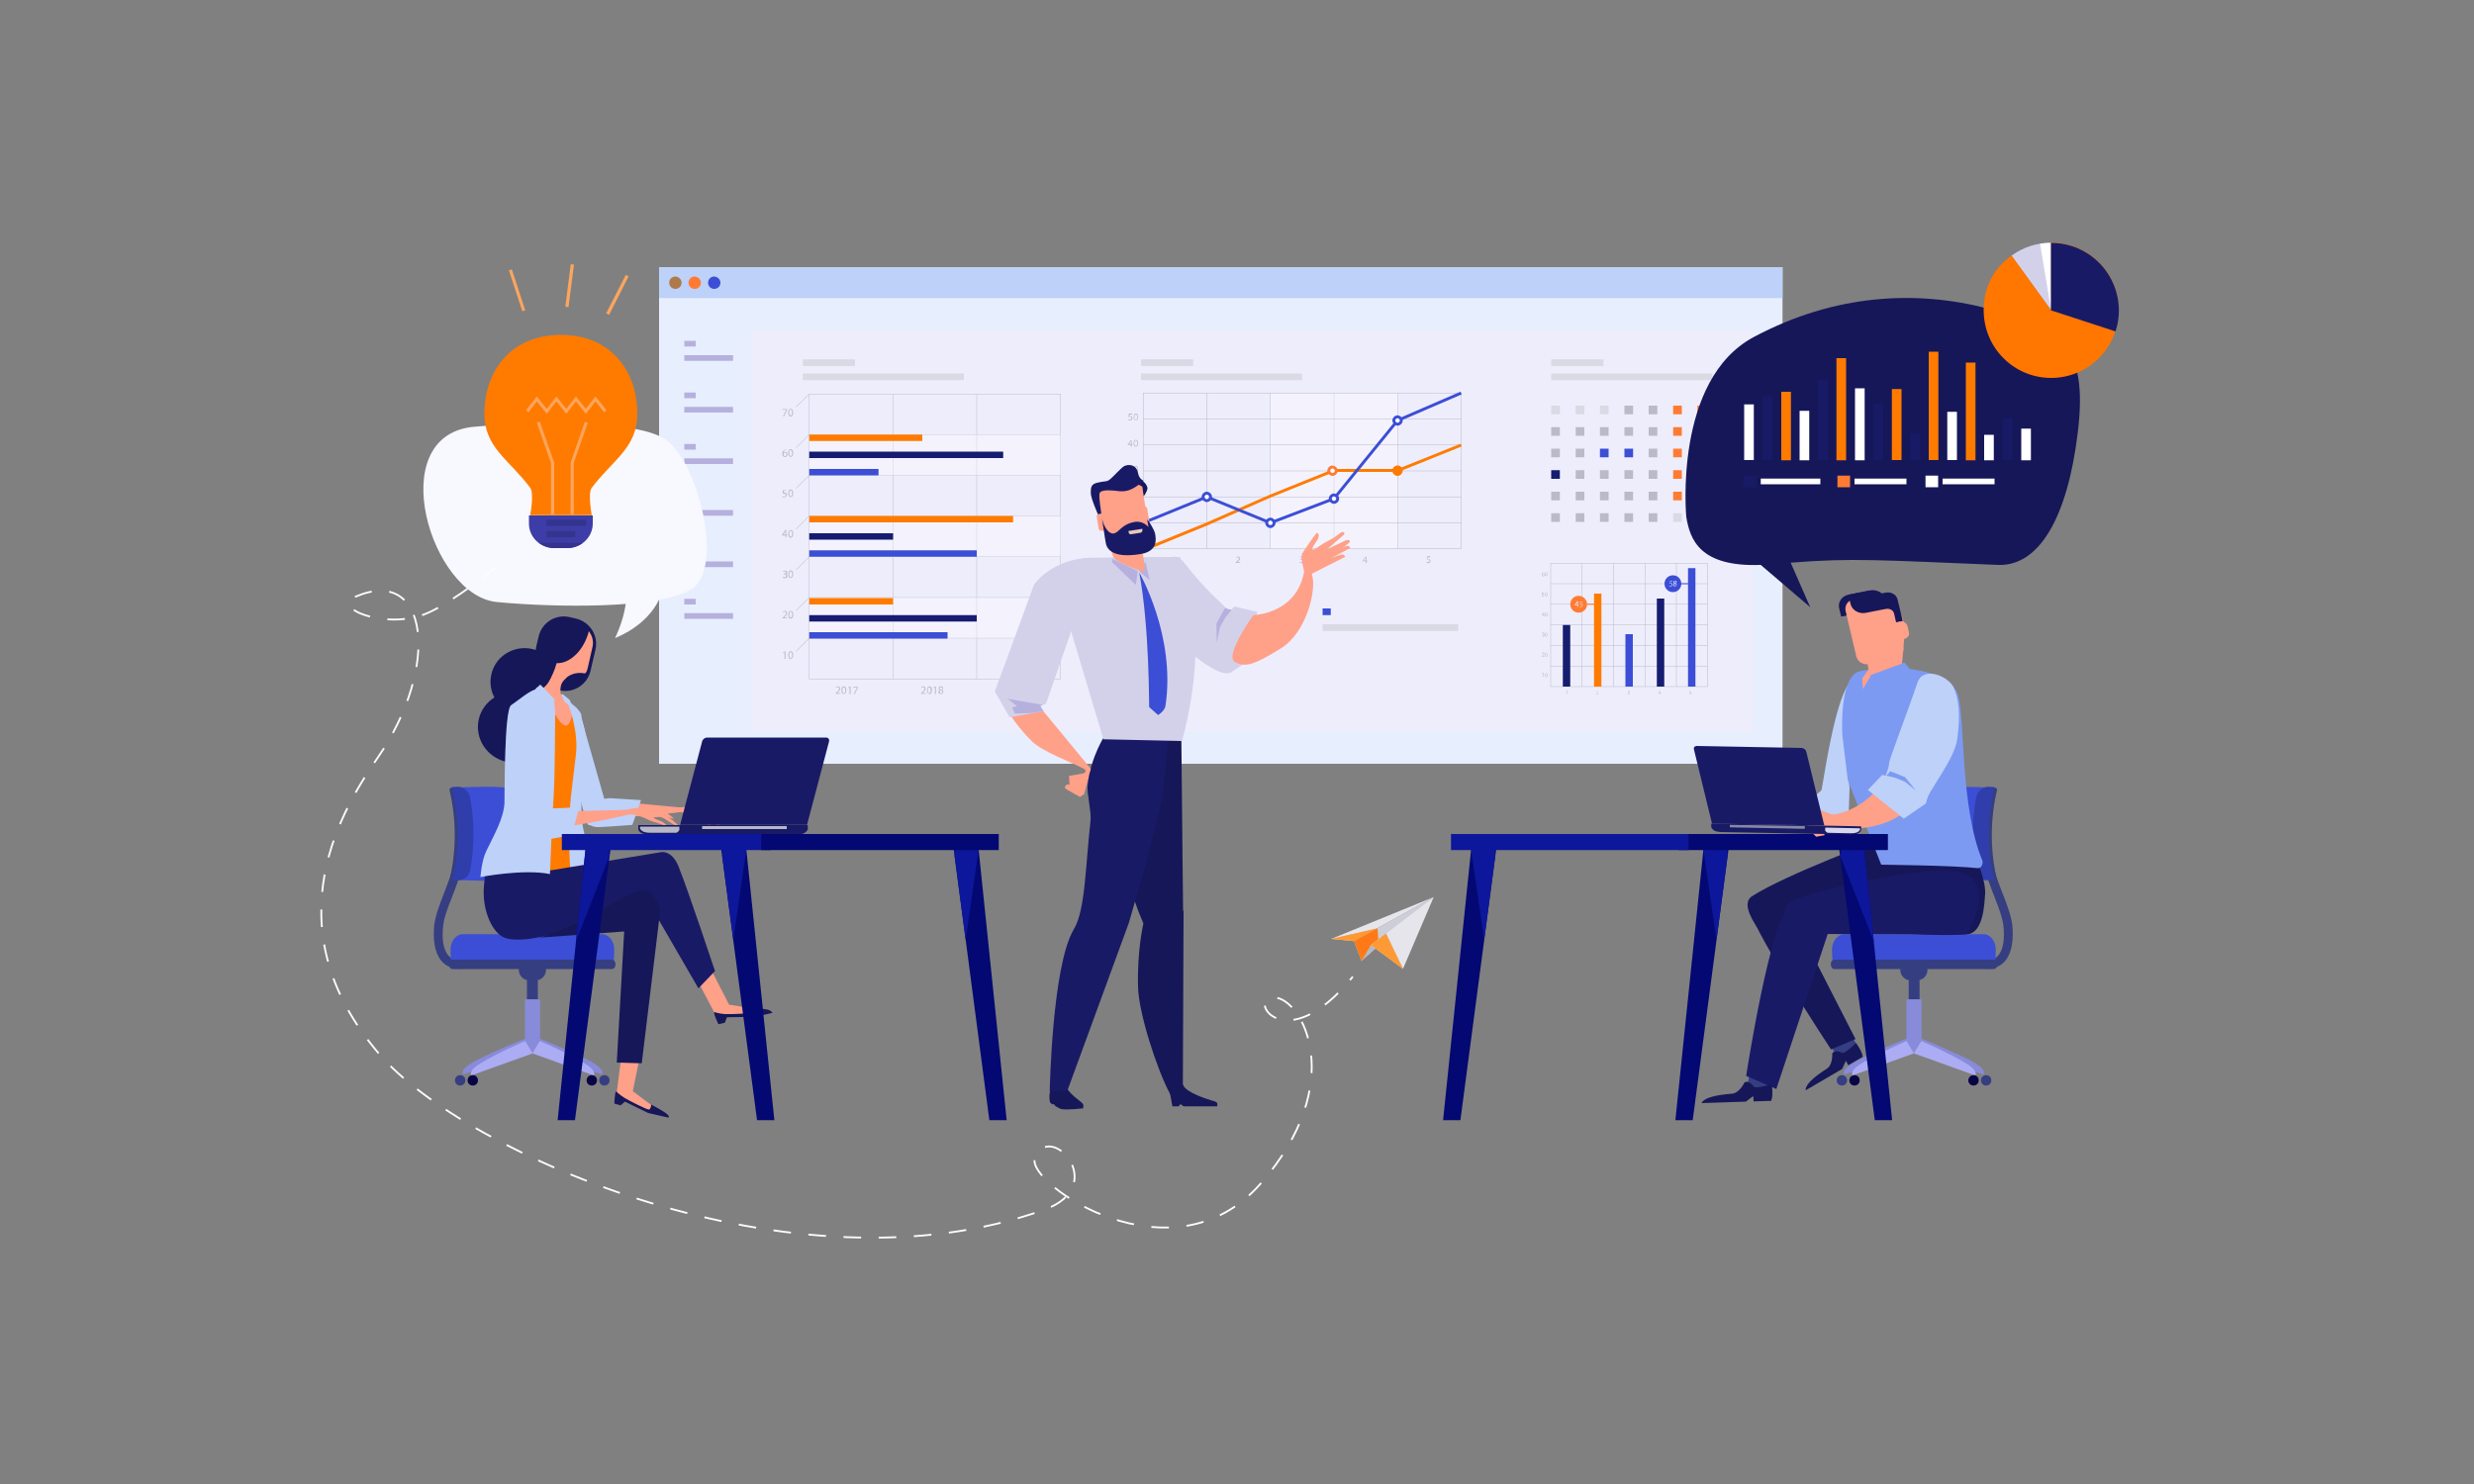 <svg xmlns="http://www.w3.org/2000/svg" xmlns:xlink="http://www.w3.org/1999/xlink" id="Layer_1" x="0px" y="0px" viewBox="0 0 1000 600" style="enable-background:new 0 0 1000 600;" xml:space="preserve"><rect x="0" y="0" width="1000" height="600" fill="#808080" stroke="none"/> <style type="text/css"> .st0{fill:#E7EEFD;} .st1{fill:#BDD1F9;} .st2{fill:#AD7A49;} .st3{fill:#FF7B33;} .st4{fill:#3B4ED5;} .st5{fill:#EEEDFC;} .st6{fill:#D9DAE4;} .st7{fill:none;stroke:#BABBC6;stroke-width:0.187;stroke-miterlimit:10;} .st8{fill:none;stroke:#BABBC6;stroke-width:0.187;stroke-miterlimit:10;} .st9{fill:#BABBC6;} .st10{opacity:0.34;fill:#FFFFFF;} .st11{fill:#FF7B00;} .st12{fill:#161D70;} .st13{fill:none;stroke:#BABBC6;stroke-width:0.205;stroke-miterlimit:10;} .st14{fill:none;stroke:#3B4ED5;stroke-width:1.183;stroke-miterlimit:10;} .st15{fill:#FFFFFF;stroke:#3B4ED5;stroke-width:1.183;stroke-miterlimit:10;} .st16{fill:#FFFFFF;stroke:#FF7B33;stroke-width:1.183;stroke-miterlimit:10;} .st17{fill:none;stroke:#BABBC6;stroke-width:0.191;stroke-miterlimit:10;} .st18{fill:#ECEEF8;} .st19{fill:none;stroke:#FF7B33;stroke-width:0.466;stroke-miterlimit:10;} .st20{fill:#3B4ED5;stroke:#5B5DDD;stroke-width:0.466;stroke-miterlimit:10;} .st21{fill:#B6B0DE;} .st22{fill:#363E82;} .st23{fill:#888BDA;} .st24{fill:#ACACF4;} .st25{fill:#090446;} .st26{fill:#2F3EAA;} .st27{fill:#161759;} .st28{fill:#191A66;} .st29{fill:#7C9AF2;} .st30{fill:#040872;} .st31{fill:#0D179B;} .st32{fill:#C6C4E1;} .st33{fill:#FFA089;} .st34{fill:#D8D8ED;} .st35{fill:#8788A6;} .st36{fill:#E2BCA2;} .st37{fill:#B6B7C9;} .st38{fill:#D3D1EA;} .st39{fill:#E9C7BC;} .st40{fill:#F8F8FF;} .st41{fill:#3D3DA8;} .st42{fill:#FCA55E;} .st43{fill:#34348F;} .st44{fill:#FFFFFF;} .st45{fill:#FF7600;} .st46{fill:#E6E5EC;} .st47{fill:#CDCED7;} .st48{fill:#E6A261;} .st49{fill:#FE9A35;} .st50{fill:#FF7A16;} .st51{fill:#B7B8C0;} .st52{fill:none;stroke:#FCFCFC;stroke-width:0.75;stroke-miterlimit:10;stroke-dasharray:7.111;} </style> <g> <g> <g> <rect x="266.4" y="108.1" class="st0" width="454.1" height="200.7"></rect> <rect x="266.4" y="108.1" class="st1" width="454.1" height="12.4"></rect> <path class="st2" d="M275.5,114.3c0,1.4-1.1,2.5-2.5,2.5c-1.4,0-2.5-1.1-2.5-2.5c0-1.4,1.1-2.5,2.5-2.5 C274.4,111.9,275.5,113,275.5,114.3z"></path> <path class="st3" d="M283.3,114.3c0,1.4-1.1,2.5-2.5,2.5c-1.4,0-2.5-1.1-2.5-2.5c0-1.4,1.1-2.5,2.5-2.5 C282.2,111.9,283.3,113,283.3,114.3z"></path> <path class="st4" d="M291.2,114.3c0,1.4-1.1,2.5-2.5,2.5c-1.4,0-2.5-1.1-2.5-2.5c0-1.4,1.1-2.5,2.5-2.5 C290.1,111.9,291.2,113,291.2,114.3z"></path> </g> <rect x="303.7" y="133.5" class="st5" width="405.1" height="162.6"></rect> <g> <rect x="324.5" y="151" class="st6" width="65.1" height="2.7"></rect> </g> <g> <rect x="324.5" y="145.3" class="st6" width="21.1" height="2.7"></rect> </g> <g> <rect x="461.2" y="151" class="st6" width="65.1" height="2.7"></rect> </g> <g> <rect x="461.2" y="246" class="st3" width="3.3" height="2.7"></rect> </g> <g> <rect x="461.2" y="252.4" class="st6" width="54.8" height="2.7"></rect> </g> <g> <rect x="534.6" y="246" class="st4" width="3.3" height="2.7"></rect> </g> <g> <rect x="534.6" y="252.4" class="st6" width="54.8" height="2.7"></rect> </g> <g> <rect x="461.2" y="145.3" class="st6" width="21.1" height="2.7"></rect> </g> <g> <rect x="627" y="151" class="st6" width="65.1" height="2.7"></rect> </g> <g> <rect x="627" y="145.3" class="st6" width="21.1" height="2.7"></rect> </g> <g> <g> <g> <g> <rect x="327.1" y="159.3" class="st7" width="101.6" height="115.2"></rect> <line class="st8" x1="327.1" y1="258" x2="428.7" y2="258"></line> <line class="st8" x1="327.1" y1="241.6" x2="428.7" y2="241.6"></line> <line class="st8" x1="327.1" y1="225.1" x2="428.7" y2="225.1"></line> <line class="st8" x1="327.1" y1="208.6" x2="428.7" y2="208.6"></line> <line class="st8" x1="327.1" y1="192.2" x2="428.7" y2="192.2"></line> <line class="st8" x1="327.1" y1="175.7" x2="428.7" y2="175.7"></line> <line class="st8" x1="394.8" y1="159.3" x2="394.8" y2="274.5"></line> <line class="st8" x1="360.9" y1="159.3" x2="360.9" y2="274.5"></line> </g> <line class="st8" x1="327.1" y1="159.3" x2="321.8" y2="164.5"></line> <line class="st8" x1="327.1" y1="175.7" x2="321.8" y2="181"></line> <line class="st8" x1="327.1" y1="192.2" x2="321.8" y2="197.4"></line> <line class="st8" x1="327.1" y1="208.6" x2="321.8" y2="213.9"></line> <line class="st8" x1="327.1" y1="225.1" x2="321.8" y2="230.4"></line> <line class="st8" x1="327.1" y1="241.6" x2="321.8" y2="246.8"></line> <line class="st8" x1="327.1" y1="258" x2="321.8" y2="263.3"></line> <g> <path class="st9" d="M317.1,263.7L317.1,263.7l-0.5,0.3l-0.1-0.3l0.7-0.3h0.3v3h-0.4V263.7z"></path> <path class="st9" d="M320.6,264.8c0,1-0.4,1.6-1,1.6c-0.6,0-1-0.5-1-1.5c0-1,0.4-1.6,1-1.6 C320.2,263.3,320.6,263.9,320.6,264.8z M319,264.9c0,0.8,0.2,1.2,0.6,1.2c0.4,0,0.6-0.5,0.6-1.2c0-0.7-0.2-1.2-0.6-1.2 C319.2,263.6,319,264,319,264.9z"></path> </g> <g> <path class="st9" d="M316.3,250v-0.2l0.3-0.3c0.8-0.7,1.1-1.1,1.1-1.6c0-0.3-0.1-0.6-0.6-0.6c-0.3,0-0.5,0.1-0.6,0.3l-0.1-0.3 c0.2-0.2,0.5-0.3,0.8-0.3c0.6,0,0.9,0.4,0.9,0.9c0,0.6-0.4,1-1,1.6l-0.2,0.2v0h1.3v0.3H316.3z"></path> <path class="st9" d="M320.6,248.5c0,1-0.4,1.6-1,1.6c-0.6,0-1-0.5-1-1.5c0-1,0.4-1.6,1-1.6C320.2,247,320.6,247.5,320.6,248.5 z M319,248.5c0,0.8,0.2,1.2,0.6,1.2c0.4,0,0.6-0.5,0.6-1.2c0-0.7-0.2-1.2-0.6-1.2C319.2,247.3,319,247.7,319,248.5z"></path> </g> <g> <path class="st9" d="M316.4,233.2c0.1,0.1,0.4,0.2,0.7,0.2c0.5,0,0.7-0.3,0.7-0.6c0-0.4-0.4-0.6-0.8-0.6h-0.2v-0.3h0.2 c0.3,0,0.7-0.2,0.7-0.5c0-0.2-0.2-0.4-0.5-0.4c-0.2,0-0.5,0.1-0.6,0.2l-0.1-0.3c0.2-0.1,0.5-0.2,0.8-0.2 c0.6,0,0.9,0.3,0.9,0.7c0,0.3-0.2,0.6-0.6,0.7v0c0.4,0.1,0.7,0.3,0.7,0.8c0,0.5-0.4,0.9-1.1,0.9c-0.3,0-0.6-0.1-0.8-0.2 L316.4,233.2z"></path> <path class="st9" d="M320.6,232.1c0,1-0.4,1.6-1,1.6c-0.6,0-1-0.5-1-1.5c0-1,0.4-1.6,1-1.6 C320.2,230.6,320.6,231.2,320.6,232.1z M319,232.2c0,0.8,0.2,1.2,0.6,1.2c0.4,0,0.6-0.5,0.6-1.2c0-0.7-0.2-1.2-0.6-1.2 C319.2,230.9,319,231.4,319,232.2z"></path> </g> <g> <path class="st9" d="M317.5,217.3v-0.8h-1.4v-0.3l1.3-1.9h0.4v1.9h0.4v0.3h-0.4v0.8H317.5z M317.5,216.2v-1c0-0.2,0-0.3,0-0.5 h0c-0.1,0.2-0.2,0.3-0.2,0.4l-0.7,1v0H317.5z"></path> <path class="st9" d="M320.6,215.8c0,1-0.4,1.6-1,1.6c-0.6,0-1-0.5-1-1.5c0-1,0.4-1.6,1-1.6 C320.2,214.3,320.6,214.8,320.6,215.8z M319,215.8c0,0.8,0.2,1.2,0.6,1.2c0.4,0,0.6-0.5,0.6-1.2c0-0.7-0.2-1.2-0.6-1.2 C319.2,214.6,319,215,319,215.8z"></path> </g> <g> <path class="st9" d="M318,198.3h-1.1l-0.1,0.8c0.1,0,0.1,0,0.2,0c0.2,0,0.5,0.1,0.6,0.2c0.2,0.1,0.4,0.4,0.4,0.8 c0,0.6-0.5,1-1.1,1c-0.3,0-0.6-0.1-0.7-0.2l0.1-0.3c0.1,0.1,0.4,0.2,0.6,0.2c0.4,0,0.7-0.2,0.7-0.6c0-0.4-0.3-0.7-0.9-0.7 c-0.2,0-0.3,0-0.4,0l0.2-1.4h1.4V198.3z"></path> <path class="st9" d="M320.6,199.4c0,1-0.4,1.6-1,1.6c-0.6,0-1-0.5-1-1.5c0-1,0.4-1.6,1-1.6 C320.2,197.9,320.6,198.5,320.6,199.4z M319,199.5c0,0.8,0.2,1.2,0.6,1.2c0.4,0,0.6-0.5,0.6-1.2c0-0.7-0.2-1.2-0.6-1.2 C319.2,198.2,319,198.7,319,199.5z"></path> </g> <g> <path class="st9" d="M318,181.9c-0.1,0-0.2,0-0.3,0c-0.6,0.1-1,0.6-1,1.1h0c0.1-0.2,0.4-0.3,0.7-0.3c0.5,0,0.9,0.4,0.9,1 c0,0.5-0.4,1.1-1,1.1c-0.6,0-1.1-0.5-1.1-1.3c0-0.6,0.2-1.1,0.5-1.3c0.2-0.2,0.6-0.4,1-0.4c0.1,0,0.2,0,0.3,0V181.9z M317.9,183.7c0-0.4-0.2-0.7-0.6-0.7c-0.2,0-0.5,0.2-0.6,0.4c0,0,0,0.1,0,0.2c0,0.5,0.2,0.9,0.7,0.9 C317.6,184.4,317.9,184.1,317.9,183.7z"></path> <path class="st9" d="M320.6,183.1c0,1-0.4,1.6-1,1.6c-0.6,0-1-0.5-1-1.5c0-1,0.4-1.6,1-1.6 C320.2,181.6,320.6,182.2,320.6,183.1z M319,183.2c0,0.8,0.2,1.2,0.6,1.2c0.4,0,0.6-0.5,0.6-1.2c0-0.7-0.2-1.2-0.6-1.2 C319.2,181.9,319,182.3,319,183.2z"></path> </g> <g> <path class="st9" d="M318.2,165.3v0.3l-1.3,2.7h-0.4l1.3-2.6v0h-1.5v-0.3H318.2z"></path> <path class="st9" d="M320.6,166.8c0,1-0.4,1.6-1,1.6c-0.6,0-1-0.5-1-1.5c0-1,0.4-1.6,1-1.6 C320.2,165.3,320.6,165.8,320.6,166.8z M319,166.8c0,0.8,0.2,1.2,0.6,1.2c0.4,0,0.6-0.5,0.6-1.2c0-0.7-0.2-1.2-0.6-1.2 C319.2,165.6,319,166,319,166.8z"></path> </g> <g> <path class="st9" d="M337.8,280.5v-0.2l0.3-0.3c0.8-0.7,1.1-1.1,1.1-1.6c0-0.3-0.1-0.6-0.6-0.6c-0.3,0-0.5,0.1-0.6,0.3 l-0.1-0.3c0.2-0.2,0.5-0.3,0.8-0.3c0.6,0,0.9,0.4,0.9,0.9c0,0.6-0.4,1-1,1.6l-0.2,0.2v0h1.3v0.3H337.8z"></path> <path class="st9" d="M342.1,279c0,1-0.4,1.6-1,1.6c-0.6,0-1-0.5-1-1.5c0-1,0.4-1.6,1-1.6C341.7,277.5,342.1,278.1,342.1,279z M340.5,279.1c0,0.8,0.2,1.2,0.6,1.2c0.4,0,0.6-0.5,0.6-1.2c0-0.7-0.2-1.2-0.6-1.2C340.7,277.8,340.5,278.3,340.5,279.1z"></path> <path class="st9" d="M343.4,277.9L343.4,277.9l-0.5,0.3l-0.1-0.3l0.7-0.3h0.3v3h-0.4V277.9z"></path> <path class="st9" d="M346.8,277.6v0.3l-1.3,2.7h-0.4l1.3-2.6v0h-1.5v-0.3H346.8z"></path> </g> <g> <path class="st9" d="M372.3,280.5v-0.2l0.3-0.3c0.8-0.7,1.1-1.1,1.1-1.6c0-0.3-0.1-0.6-0.6-0.6c-0.3,0-0.5,0.1-0.6,0.3 l-0.1-0.3c0.2-0.2,0.5-0.3,0.8-0.3c0.6,0,0.9,0.4,0.9,0.9c0,0.6-0.4,1-1,1.6l-0.2,0.2v0h1.3v0.3H372.3z"></path> <path class="st9" d="M376.7,279c0,1-0.4,1.6-1,1.6c-0.6,0-1-0.5-1-1.5c0-1,0.4-1.6,1-1.6C376.3,277.5,376.7,278.1,376.7,279z M375,279.1c0,0.8,0.2,1.2,0.6,1.2c0.4,0,0.6-0.5,0.6-1.2c0-0.7-0.2-1.2-0.6-1.2C375.3,277.8,375,278.3,375,279.1z"></path> <path class="st9" d="M377.9,277.9L377.9,277.9l-0.5,0.3l-0.1-0.3l0.7-0.3h0.3v3h-0.4V277.9z"></path> <path class="st9" d="M379.3,279.8c0-0.4,0.2-0.6,0.6-0.8l0,0c-0.3-0.2-0.5-0.4-0.5-0.7c0-0.5,0.4-0.8,0.9-0.8 c0.6,0,0.9,0.4,0.9,0.7c0,0.3-0.1,0.5-0.5,0.7v0c0.4,0.1,0.6,0.4,0.6,0.8c0,0.5-0.4,0.9-1,0.9 C379.7,280.6,379.3,280.2,379.3,279.8z M381,279.8c0-0.4-0.3-0.5-0.7-0.7c-0.3,0.1-0.5,0.3-0.5,0.6c0,0.3,0.2,0.6,0.6,0.6 C380.7,280.3,381,280.1,381,279.8z M379.8,278.3c0,0.3,0.2,0.5,0.6,0.6c0.3-0.1,0.5-0.3,0.5-0.5c0-0.2-0.1-0.5-0.5-0.5 C380,277.8,379.8,278,379.8,278.3z"></path> </g> <g> <path class="st9" d="M406.9,280.5v-0.2l0.3-0.3c0.8-0.7,1.1-1.1,1.1-1.6c0-0.3-0.1-0.6-0.6-0.6c-0.3,0-0.5,0.1-0.6,0.3 l-0.1-0.3c0.2-0.2,0.5-0.3,0.8-0.3c0.6,0,0.9,0.4,0.9,0.9c0,0.6-0.4,1-1,1.6l-0.2,0.2v0h1.3v0.3H406.9z"></path> <path class="st9" d="M411.2,279c0,1-0.4,1.6-1,1.6c-0.6,0-1-0.5-1-1.5c0-1,0.4-1.6,1-1.6C410.8,277.5,411.2,278.1,411.2,279z M409.6,279.1c0,0.8,0.2,1.2,0.6,1.2c0.4,0,0.6-0.5,0.6-1.2c0-0.7-0.2-1.2-0.6-1.2C409.8,277.8,409.6,278.3,409.6,279.1z"></path> <path class="st9" d="M412.5,277.9L412.5,277.9l-0.5,0.3l-0.1-0.3l0.7-0.3h0.3v3h-0.4V277.9z"></path> <path class="st9" d="M414.2,280.3c0.1,0,0.2,0,0.3,0c0.2,0,0.5-0.1,0.6-0.3c0.2-0.2,0.3-0.4,0.4-0.8h0 c-0.2,0.2-0.4,0.3-0.7,0.3c-0.5,0-0.9-0.4-0.9-0.9c0-0.6,0.4-1.1,1-1.1c0.6,0,1,0.5,1,1.3c0,0.7-0.2,1.1-0.5,1.4 c-0.2,0.2-0.5,0.4-0.9,0.4c-0.1,0-0.3,0-0.4,0V280.3z M414.3,278.5c0,0.4,0.2,0.6,0.6,0.6c0.3,0,0.5-0.1,0.6-0.3 c0,0,0-0.1,0-0.1c0-0.5-0.2-0.9-0.6-0.9C414.6,277.8,414.3,278.1,414.3,278.5z"></path> </g> <rect x="327.1" y="175.7" class="st10" width="101.6" height="16.5"></rect> <rect x="327.1" y="208.6" class="st10" width="101.6" height="16.5"></rect> <rect x="327.1" y="241.6" class="st10" width="101.6" height="16.5"></rect> </g> <g> <g> <g> <rect x="327.1" y="175.7" class="st11" width="45.7" height="2.6"></rect> </g> </g> <rect x="327.1" y="182.6" class="st12" width="78.4" height="2.6"></rect> <rect x="327.1" y="189.6" class="st4" width="28" height="2.6"></rect> <g> <g> <rect x="327.1" y="208.6" class="st11" width="82.4" height="2.6"></rect> </g> </g> <rect x="327.1" y="215.6" class="st12" width="33.9" height="2.6"></rect> <rect x="327.1" y="222.5" class="st4" width="67.7" height="2.6"></rect> <g> <g> <rect x="327.1" y="241.8" class="st11" width="33.9" height="2.6"></rect> </g> </g> <rect x="327.1" y="248.7" class="st12" width="67.7" height="2.6"></rect> <rect x="327.1" y="255.6" class="st4" width="55.9" height="2.6"></rect> </g> </g> </g> <g> <rect x="627" y="164" class="st6" width="3.5" height="3.5"></rect> <rect x="636.9" y="164" class="st6" width="3.5" height="3.5"></rect> <rect x="646.7" y="164" class="st6" width="3.5" height="3.5"></rect> <rect x="656.6" y="164" class="st9" width="3.5" height="3.5"></rect> <rect x="666.4" y="164" class="st9" width="3.5" height="3.5"></rect> <rect x="676.3" y="164" class="st3" width="3.5" height="3.5"></rect> <rect x="686.1" y="164" class="st3" width="3.5" height="3.5"></rect> <rect x="627" y="172.7" class="st9" width="3.5" height="3.5"></rect> <rect x="636.9" y="172.7" class="st9" width="3.5" height="3.5"></rect> <rect x="646.7" y="172.7" class="st9" width="3.5" height="3.5"></rect> <rect x="656.6" y="172.7" class="st9" width="3.5" height="3.5"></rect> <rect x="666.4" y="172.7" class="st9" width="3.5" height="3.5"></rect> <rect x="676.3" y="172.7" class="st3" width="3.5" height="3.5"></rect> <rect x="686.1" y="172.7" class="st3" width="3.5" height="3.5"></rect> <rect x="627" y="181.4" class="st9" width="3.5" height="3.5"></rect> <rect x="636.9" y="181.4" class="st9" width="3.5" height="3.5"></rect> <rect x="646.7" y="181.4" class="st4" width="3.5" height="3.5"></rect> <rect x="656.6" y="181.4" class="st4" width="3.5" height="3.5"></rect> <rect x="666.4" y="181.4" class="st9" width="3.5" height="3.5"></rect> <rect x="676.3" y="181.4" class="st3" width="3.5" height="3.5"></rect> <rect x="686.1" y="181.4" class="st3" width="3.5" height="3.5"></rect> <rect x="627" y="190.1" class="st12" width="3.5" height="3.5"></rect> <rect x="636.9" y="190.1" class="st9" width="3.5" height="3.5"></rect> <rect x="646.7" y="190.1" class="st9" width="3.5" height="3.5"></rect> <rect x="656.6" y="190.1" class="st9" width="3.5" height="3.5"></rect> <rect x="666.4" y="190.1" class="st9" width="3.5" height="3.5"></rect> <rect x="676.3" y="190.1" class="st3" width="3.5" height="3.5"></rect> <rect x="686.1" y="190.1" class="st3" width="3.5" height="3.5"></rect> <rect x="627" y="198.8" class="st9" width="3.5" height="3.5"></rect> <rect x="636.9" y="198.8" class="st9" width="3.5" height="3.5"></rect> <rect x="646.7" y="198.8" class="st9" width="3.5" height="3.5"></rect> <rect x="656.6" y="198.8" class="st9" width="3.5" height="3.5"></rect> <rect x="666.4" y="198.8" class="st9" width="3.5" height="3.5"></rect> <rect x="676.3" y="198.8" class="st3" width="3.5" height="3.5"></rect> <rect x="686.1" y="198.8" class="st3" width="3.5" height="3.5"></rect> <rect x="627" y="207.5" class="st9" width="3.5" height="3.5"></rect> <rect x="636.9" y="207.5" class="st9" width="3.5" height="3.5"></rect> <rect x="646.7" y="207.5" class="st9" width="3.5" height="3.5"></rect> <rect x="656.6" y="207.5" class="st9" width="3.5" height="3.5"></rect> <rect x="666.4" y="207.5" class="st9" width="3.5" height="3.5"></rect> <rect x="676.3" y="207.5" class="st6" width="3.5" height="3.5"></rect> <rect x="686.1" y="207.5" class="st6" width="3.5" height="3.5"></rect> </g> <g> <g> <line class="st13" x1="564.9" y1="158.9" x2="564.9" y2="221.9"></line> <line class="st13" x1="539.2" y1="158.9" x2="539.2" y2="221.9"></line> <line class="st13" x1="513.5" y1="158.9" x2="513.5" y2="221.9"></line> <line class="st13" x1="487.8" y1="158.9" x2="487.8" y2="221.9"></line> <g> <rect x="513.5" y="158.9" class="st10" width="51.4" height="63"></rect> <g> <rect x="462.1" y="158.9" class="st13" width="128.4" height="63"></rect> <line class="st13" x1="590.6" y1="211.4" x2="462.1" y2="211.4"></line> <line class="st13" x1="462.1" y1="200.9" x2="590.6" y2="200.9"></line> <line class="st13" x1="462.1" y1="190.4" x2="590.6" y2="190.4"></line> <line class="st13" x1="462.1" y1="179.9" x2="590.6" y2="179.9"></line> <line class="st13" x1="462.1" y1="169.4" x2="590.6" y2="169.4"></line> <g> <path class="st9" d="M460,221.3c0,0.9-0.3,1.4-0.9,1.4c-0.5,0-0.9-0.5-0.9-1.4c0-0.9,0.4-1.4,1-1.4 C459.6,219.9,460,220.5,460,221.3z M458.5,221.4c0,0.7,0.2,1.1,0.6,1.1c0.4,0,0.6-0.4,0.6-1.1c0-0.7-0.2-1.1-0.6-1.1 C458.7,220.2,458.5,220.6,458.5,221.4z"></path> </g> <g> <path class="st9" d="M456.8,209.8L456.8,209.8l-0.5,0.3l-0.1-0.3l0.6-0.3h0.3v2.7h-0.4V209.8z"></path> <path class="st9" d="M460,210.8c0,0.9-0.3,1.4-0.9,1.4c-0.5,0-0.9-0.5-0.9-1.4c0-0.9,0.4-1.4,1-1.4 C459.6,209.4,460,209.9,460,210.8z M458.5,210.8c0,0.7,0.2,1.1,0.6,1.1c0.4,0,0.6-0.4,0.6-1.1c0-0.7-0.2-1.1-0.6-1.1 C458.7,209.7,458.5,210.1,458.5,210.8z"></path> </g> <g> <path class="st9" d="M456,201.6v-0.2l0.3-0.3c0.7-0.7,1-1,1-1.4c0-0.3-0.1-0.5-0.5-0.5c-0.2,0-0.5,0.1-0.6,0.2l-0.1-0.3 c0.2-0.2,0.5-0.3,0.8-0.3c0.6,0,0.8,0.4,0.8,0.8c0,0.5-0.4,0.9-0.9,1.5l-0.2,0.2v0h1.2v0.3H456z"></path> <path class="st9" d="M460,200.2c0,0.9-0.3,1.4-0.9,1.4c-0.5,0-0.9-0.5-0.9-1.4c0-0.9,0.4-1.4,1-1.4 C459.6,198.9,460,199.4,460,200.2z M458.5,200.3c0,0.7,0.2,1.1,0.6,1.1c0.4,0,0.6-0.4,0.6-1.1c0-0.7-0.2-1.1-0.6-1.1 C458.7,199.2,458.5,199.5,458.5,200.3z"></path> </g> <g> <path class="st9" d="M456.1,190.7c0.1,0.1,0.3,0.2,0.6,0.2c0.5,0,0.6-0.3,0.6-0.5c0-0.4-0.3-0.5-0.7-0.5h-0.2v-0.3h0.2 c0.3,0,0.6-0.1,0.6-0.5c0-0.2-0.1-0.4-0.5-0.4c-0.2,0-0.4,0.1-0.5,0.2l-0.1-0.3c0.1-0.1,0.4-0.2,0.7-0.2 c0.5,0,0.8,0.3,0.8,0.7c0,0.3-0.2,0.5-0.5,0.6v0c0.3,0.1,0.6,0.3,0.6,0.7c0,0.4-0.3,0.8-1,0.8c-0.3,0-0.6-0.1-0.7-0.2 L456.1,190.7z"></path> <path class="st9" d="M460,189.7c0,0.9-0.3,1.4-0.9,1.4c-0.5,0-0.9-0.5-0.9-1.4c0-0.9,0.4-1.4,1-1.4 C459.6,188.3,460,188.8,460,189.7z M458.5,189.7c0,0.7,0.2,1.1,0.6,1.1c0.4,0,0.6-0.4,0.6-1.1c0-0.7-0.2-1.1-0.6-1.1 C458.7,188.6,458.5,189,458.5,189.7z"></path> </g> <g> <path class="st9" d="M457.1,180.6v-0.7h-1.3v-0.2l1.2-1.7h0.4v1.7h0.4v0.3h-0.4v0.7H457.1z M457.1,179.5v-0.9 c0-0.1,0-0.3,0-0.4h0c-0.1,0.2-0.2,0.3-0.2,0.4l-0.7,0.9v0H457.1z"></path> <path class="st9" d="M460,179.2c0,0.9-0.3,1.4-0.9,1.4c-0.5,0-0.9-0.5-0.9-1.4c0-0.9,0.4-1.4,1-1.4 C459.6,177.8,460,178.3,460,179.2z M458.5,179.2c0,0.7,0.2,1.1,0.6,1.1c0.4,0,0.6-0.4,0.6-1.1c0-0.7-0.2-1.1-0.6-1.1 C458.7,178.1,458.5,178.5,458.5,179.2z"></path> </g> <g> <path class="st9" d="M457.6,167.6h-1l-0.1,0.7c0.1,0,0.1,0,0.2,0c0.2,0,0.4,0,0.6,0.1c0.2,0.1,0.4,0.4,0.4,0.7 c0,0.5-0.4,0.9-1,0.9c-0.3,0-0.6-0.1-0.7-0.2l0.1-0.3c0.1,0.1,0.3,0.2,0.6,0.2c0.3,0,0.6-0.2,0.6-0.6c0-0.4-0.2-0.6-0.8-0.6 c-0.2,0-0.3,0-0.4,0l0.2-1.3h1.3V167.6z"></path> <path class="st9" d="M460,168.6c0,0.9-0.3,1.4-0.9,1.4c-0.5,0-0.9-0.5-0.9-1.4c0-0.9,0.4-1.4,1-1.4 C459.6,167.2,460,167.8,460,168.6z M458.5,168.7c0,0.7,0.2,1.1,0.6,1.1c0.4,0,0.6-0.4,0.6-1.1c0-0.7-0.2-1.1-0.6-1.1 C458.7,167.5,458.5,167.9,458.5,168.7z"></path> </g> <g> <path class="st9" d="M474.6,225.4L474.6,225.4l-0.5,0.2l-0.1-0.3l0.6-0.3h0.3v2.6h-0.3V225.4z"></path> </g> <g> <path class="st9" d="M499.5,227.6v-0.2l0.3-0.3c0.7-0.6,1-1,1-1.3c0-0.3-0.1-0.5-0.5-0.5c-0.2,0-0.4,0.1-0.5,0.2l-0.1-0.2 c0.2-0.1,0.4-0.3,0.7-0.3c0.6,0,0.8,0.4,0.8,0.7c0,0.5-0.3,0.9-0.9,1.4l-0.2,0.2v0h1.2v0.3H499.5z"></path> </g> <g> <path class="st9" d="M525.3,227.2c0.1,0.1,0.3,0.2,0.6,0.2c0.4,0,0.6-0.3,0.6-0.5c0-0.4-0.3-0.5-0.7-0.5h-0.2v-0.3h0.2 c0.3,0,0.6-0.1,0.6-0.4c0-0.2-0.1-0.4-0.4-0.4c-0.2,0-0.4,0.1-0.5,0.2l-0.1-0.3c0.1-0.1,0.4-0.2,0.7-0.2 c0.5,0,0.7,0.3,0.7,0.6c0,0.3-0.2,0.5-0.5,0.6v0c0.3,0.1,0.6,0.3,0.6,0.7c0,0.4-0.3,0.8-0.9,0.8c-0.3,0-0.5-0.1-0.7-0.2 L525.3,227.2z"></path> </g> <g> <path class="st9" d="M552,227.6v-0.7h-1.2v-0.2l1.1-1.6h0.4v1.6h0.4v0.3h-0.4v0.7H552z M552,226.6v-0.9c0-0.1,0-0.3,0-0.4h0 c-0.1,0.1-0.1,0.3-0.2,0.4l-0.6,0.9v0H552z"></path> </g> <g> <path class="st9" d="M578.1,225.3h-1l-0.1,0.7c0.1,0,0.1,0,0.2,0c0.2,0,0.4,0,0.6,0.1c0.2,0.1,0.4,0.3,0.4,0.7 c0,0.5-0.4,0.9-1,0.9c-0.3,0-0.5-0.1-0.6-0.2l0.1-0.3c0.1,0.1,0.3,0.1,0.5,0.1c0.3,0,0.6-0.2,0.6-0.6c0-0.3-0.2-0.6-0.7-0.6 c-0.1,0-0.3,0-0.4,0l0.2-1.2h1.2V225.3z"></path> </g> </g> </g> <g> <g> <g> <polygon class="st11" points="462.4,222.9 461.9,221.8 487.6,211.3 513.3,200 539.1,189.6 565,189.6 590.4,179.4 590.8,180.5 565.2,190.8 539.3,190.8 513.7,201.1 488.1,212.4 "></polygon> </g> </g> <polyline class="st14" points="462.1,211.4 487.8,200.9 513.5,211.4 539.2,201.6 564.9,170 590.6,158.9 "></polyline> <path class="st15" d="M566.4,170c0,0.8-0.7,1.5-1.5,1.5c-0.8,0-1.5-0.7-1.5-1.5c0-0.8,0.7-1.5,1.5-1.5 C565.7,168.6,566.4,169.2,566.4,170z"></path> <path class="st15" d="M540.7,201.6c0,0.8-0.7,1.5-1.5,1.5c-0.8,0-1.5-0.7-1.5-1.5c0-0.8,0.7-1.5,1.5-1.5 C540,200.2,540.7,200.8,540.7,201.6z"></path> <path class="st15" d="M515,211.4c0,0.8-0.7,1.5-1.5,1.5c-0.8,0-1.5-0.7-1.5-1.5c0-0.8,0.7-1.5,1.5-1.5 C514.3,209.9,515,210.6,515,211.4z"></path> <path class="st15" d="M489.3,200.9c0,0.8-0.7,1.5-1.5,1.5c-0.8,0-1.5-0.7-1.5-1.5c0-0.8,0.7-1.5,1.5-1.5 C488.6,199.4,489.3,200.1,489.3,200.9z"></path> <path class="st16" d="M540.1,190.3c0,0.8-0.7,1.5-1.5,1.5c-0.8,0-1.5-0.7-1.5-1.5c0-0.8,0.7-1.5,1.5-1.5 C539.4,188.9,540.1,189.5,540.1,190.3z"></path> <g> <g> <path class="st11" d="M566.3,190.3c0,0.8-0.7,1.5-1.5,1.5s-1.5-0.7-1.5-1.5c0-0.8,0.7-1.5,1.5-1.5S566.3,189.5,566.3,190.3z"></path> <path class="st11" d="M564.9,192.4c-1.1,0-2.1-0.9-2.1-2.1c0-1.1,0.9-2.1,2.1-2.1c1.1,0,2.1,0.9,2.1,2.1 C566.9,191.5,566,192.4,564.9,192.4z M564.9,189.5c-0.5,0-0.9,0.4-0.9,0.9c0,0.5,0.4,0.9,0.9,0.9c0.5,0,0.9-0.4,0.9-0.9 C565.8,189.9,565.4,189.5,564.9,189.5z"></path> </g> </g> </g> </g> </g> <g> <g> <g> <path class="st9" d="M623.7,272.3L623.7,272.3l-0.3,0.1l0-0.2l0.3-0.2h0.2v1.6h-0.2V272.3z"></path> <path class="st9" d="M625.5,272.9c0,0.5-0.2,0.8-0.5,0.8c-0.3,0-0.5-0.3-0.5-0.8c0-0.5,0.2-0.8,0.5-0.8 C625.3,272.1,625.5,272.4,625.5,272.9z M624.7,272.9c0,0.4,0.1,0.6,0.3,0.6c0.2,0,0.3-0.3,0.3-0.7c0-0.4-0.1-0.6-0.3-0.6 C624.8,272.2,624.7,272.5,624.7,272.9z"></path> </g> <g> <path class="st9" d="M623.2,265.5v-0.1l0.2-0.2c0.4-0.4,0.6-0.6,0.6-0.8c0-0.2-0.1-0.3-0.3-0.3c-0.1,0-0.3,0.1-0.3,0.1 l-0.1-0.2c0.1-0.1,0.3-0.2,0.4-0.2c0.3,0,0.5,0.2,0.5,0.5c0,0.3-0.2,0.5-0.5,0.8l-0.1,0.1v0h0.7v0.2H623.2z"></path> <path class="st9" d="M625.5,264.7c0,0.5-0.2,0.8-0.5,0.8c-0.3,0-0.5-0.3-0.5-0.8c0-0.5,0.2-0.8,0.5-0.8 C625.3,263.9,625.5,264.2,625.5,264.7z M624.7,264.7c0,0.4,0.1,0.6,0.3,0.6c0.2,0,0.3-0.3,0.3-0.7c0-0.4-0.1-0.6-0.3-0.6 C624.8,264.1,624.7,264.3,624.7,264.7z"></path> </g> <g> <path class="st9" d="M623.3,257.1c0.1,0,0.2,0.1,0.3,0.1c0.3,0,0.4-0.2,0.4-0.3c0-0.2-0.2-0.3-0.4-0.3h-0.1v-0.2h0.1 c0.2,0,0.4-0.1,0.4-0.3c0-0.1-0.1-0.2-0.3-0.2c-0.1,0-0.2,0.1-0.3,0.1l-0.1-0.2c0.1-0.1,0.2-0.1,0.4-0.1c0.3,0,0.5,0.2,0.5,0.4 c0,0.2-0.1,0.3-0.3,0.4v0c0.2,0,0.4,0.2,0.4,0.4c0,0.3-0.2,0.5-0.6,0.5c-0.2,0-0.3-0.1-0.4-0.1L623.3,257.1z"></path> <path class="st9" d="M625.5,256.6c0,0.5-0.2,0.8-0.5,0.8c-0.3,0-0.5-0.3-0.5-0.8c0-0.5,0.2-0.8,0.5-0.8 C625.3,255.8,625.5,256.1,625.5,256.6z M624.7,256.6c0,0.4,0.1,0.6,0.3,0.6c0.2,0,0.3-0.3,0.3-0.7c0-0.4-0.1-0.6-0.3-0.6 C624.8,255.9,624.7,256.2,624.7,256.6z"></path> </g> <g> <path class="st9" d="M623.9,249.2v-0.4h-0.7v-0.1l0.7-1h0.2v1h0.2v0.2h-0.2v0.4H623.9z M623.9,248.6v-0.5c0-0.1,0-0.2,0-0.2h0 c0,0.1-0.1,0.2-0.1,0.2l-0.4,0.5v0H623.9z"></path> <path class="st9" d="M625.5,248.4c0,0.5-0.2,0.8-0.5,0.8c-0.3,0-0.5-0.3-0.5-0.8c0-0.5,0.2-0.8,0.5-0.8 C625.3,247.6,625.5,247.9,625.5,248.4z M624.7,248.4c0,0.4,0.1,0.6,0.3,0.6c0.2,0,0.3-0.3,0.3-0.7c0-0.4-0.1-0.6-0.3-0.6 C624.8,247.8,624.7,248,624.7,248.4z"></path> </g> <g> <path class="st9" d="M624.2,239.7h-0.6l-0.1,0.4c0,0,0.1,0,0.1,0c0.1,0,0.2,0,0.3,0.1c0.1,0.1,0.2,0.2,0.2,0.4 c0,0.3-0.2,0.5-0.6,0.5c-0.2,0-0.3,0-0.4-0.1l0.1-0.2c0.1,0,0.2,0.1,0.3,0.1c0.2,0,0.4-0.1,0.4-0.3c0-0.2-0.1-0.3-0.5-0.3 c-0.1,0-0.2,0-0.2,0l0.1-0.8h0.8V239.7z"></path> <path class="st9" d="M625.5,240.3c0,0.5-0.2,0.8-0.5,0.8c-0.3,0-0.5-0.3-0.5-0.8c0-0.5,0.2-0.8,0.5-0.8 C625.3,239.5,625.5,239.8,625.5,240.3z M624.7,240.3c0,0.4,0.1,0.6,0.3,0.6c0.2,0,0.3-0.3,0.3-0.7c0-0.4-0.1-0.6-0.3-0.6 C624.8,239.6,624.7,239.9,624.7,240.3z"></path> </g> <g> <path class="st9" d="M624.1,231.5c0,0-0.1,0-0.2,0c-0.3,0.1-0.5,0.3-0.5,0.6h0c0.1-0.1,0.2-0.2,0.4-0.2c0.3,0,0.5,0.2,0.5,0.5 c0,0.3-0.2,0.6-0.5,0.6c-0.3,0-0.6-0.3-0.6-0.7c0-0.3,0.1-0.6,0.3-0.7c0.1-0.1,0.3-0.2,0.5-0.2c0.1,0,0.1,0,0.2,0V231.5z M624.1,232.4c0-0.2-0.1-0.4-0.3-0.4c-0.1,0-0.2,0.1-0.3,0.2c0,0,0,0.1,0,0.1c0,0.3,0.1,0.5,0.3,0.5 C624,232.8,624.1,232.6,624.1,232.4z"></path> <path class="st9" d="M625.5,232.1c0,0.5-0.2,0.8-0.5,0.8c-0.3,0-0.5-0.3-0.5-0.8c0-0.5,0.2-0.8,0.5-0.8 C625.3,231.3,625.5,231.6,625.5,232.1z M624.7,232.1c0,0.4,0.1,0.6,0.3,0.6c0.2,0,0.3-0.3,0.3-0.7c0-0.4-0.1-0.6-0.3-0.6 C624.8,231.5,624.7,231.7,624.7,232.1z"></path> </g> <g> <path class="st9" d="M633.1,279.4L633.1,279.4l-0.2,0.1l0-0.1l0.3-0.2h0.2v1.4h-0.2V279.4z"></path> </g> <g> <path class="st9" d="M645.3,280.7v-0.1l0.1-0.1c0.4-0.3,0.5-0.5,0.5-0.7c0-0.1-0.1-0.3-0.3-0.3c-0.1,0-0.2,0.1-0.3,0.1 l-0.1-0.1c0.1-0.1,0.2-0.1,0.4-0.1c0.3,0,0.4,0.2,0.4,0.4c0,0.3-0.2,0.5-0.5,0.7l-0.1,0.1v0h0.6v0.2H645.3z"></path> </g> <g> <path class="st9" d="M657.9,280.4c0.1,0,0.2,0.1,0.3,0.1c0.2,0,0.3-0.2,0.3-0.3c0-0.2-0.2-0.3-0.4-0.3H658v-0.1h0.1 c0.1,0,0.3-0.1,0.3-0.2c0-0.1-0.1-0.2-0.2-0.2c-0.1,0-0.2,0-0.3,0.1l0-0.1c0.1-0.1,0.2-0.1,0.4-0.1c0.3,0,0.4,0.2,0.4,0.3 c0,0.1-0.1,0.3-0.3,0.3v0c0.2,0,0.3,0.2,0.3,0.4c0,0.2-0.2,0.4-0.5,0.4c-0.2,0-0.3,0-0.4-0.1L657.9,280.4z"></path> </g> <g> <path class="st9" d="M670.9,280.7v-0.4h-0.6v-0.1l0.6-0.9h0.2v0.9h0.2v0.1h-0.2v0.4H670.9z M670.9,280.1v-0.5 c0-0.1,0-0.1,0-0.2h0c0,0.1-0.1,0.1-0.1,0.2l-0.3,0.5v0H670.9z"></path> </g> <g> <path class="st9" d="M683.7,279.4h-0.5l-0.1,0.4c0,0,0.1,0,0.1,0c0.1,0,0.2,0,0.3,0.1c0.1,0.1,0.2,0.2,0.2,0.4 c0,0.3-0.2,0.5-0.5,0.5c-0.2,0-0.3,0-0.3-0.1l0-0.1c0.1,0,0.2,0.1,0.3,0.1c0.2,0,0.3-0.1,0.3-0.3c0-0.2-0.1-0.3-0.4-0.3 c-0.1,0-0.1,0-0.2,0l0.1-0.7h0.7V279.4z"></path> </g> <g> <rect x="626.8" y="227.7" class="st17" width="63.4" height="49.9"></rect> <line class="st17" x1="626.8" y1="269.3" x2="690.2" y2="269.3"></line> <line class="st17" x1="626.8" y1="261" x2="690.2" y2="261"></line> <line class="st17" x1="626.8" y1="252.7" x2="690.2" y2="252.7"></line> <line class="st17" x1="626.8" y1="244.3" x2="690.2" y2="244.3"></line> <line class="st17" x1="626.8" y1="236" x2="690.2" y2="236"></line> <line class="st17" x1="677.6" y1="227.7" x2="677.6" y2="277.6"></line> <line class="st17" x1="664.9" y1="227.7" x2="664.9" y2="277.6"></line> <line class="st17" x1="652.2" y1="227.7" x2="652.2" y2="277.6"></line> <line class="st17" x1="639.5" y1="227.7" x2="639.5" y2="277.6"></line> </g> </g> <g> <rect x="631.7" y="256.4" class="st12" width="3" height="21.2"></rect> <g> <g> <rect x="644.3" y="256.4" class="st11" width="3" height="21.2"></rect> </g> </g> <rect x="657" y="256.4" class="st4" width="3" height="21.2"></rect> <rect x="669.7" y="256.4" class="st12" width="3" height="21.2"></rect> <rect x="682.3" y="256.4" class="st4" width="3" height="21.2"></rect> <rect x="631.7" y="252.7" class="st12" width="3" height="3.7"></rect> <g> <g> <rect x="644.3" y="240" class="st11" width="3" height="16.4"></rect> </g> </g> <rect x="669.7" y="242" class="st12" width="3" height="14.4"></rect> <rect x="682.3" y="229.7" class="st4" width="3" height="26.7"></rect> <path class="st3" d="M641.5,244.3c0,1.9-1.5,3.4-3.4,3.4c-1.9,0-3.4-1.5-3.4-3.4c0-1.9,1.5-3.4,3.4-3.4 C640,240.9,641.5,242.5,641.5,244.3z"></path> <g> <path class="st18" d="M637.5,245.3v-0.6h-1v-0.2l1-1.4h0.3v1.4h0.3v0.2h-0.3v0.6H637.5z M637.5,244.5v-0.7c0-0.1,0-0.2,0-0.3h0 c-0.1,0.1-0.1,0.2-0.2,0.3l-0.5,0.7v0H637.5z"></path> <path class="st18" d="M639.6,243.4h-0.8l-0.1,0.6c0.1,0,0.1,0,0.2,0c0.2,0,0.3,0,0.5,0.1c0.2,0.1,0.3,0.3,0.3,0.6 c0,0.4-0.3,0.7-0.8,0.7c-0.2,0-0.4-0.1-0.5-0.1l0.1-0.2c0.1,0.1,0.3,0.1,0.5,0.1c0.3,0,0.5-0.2,0.5-0.5c0-0.3-0.2-0.5-0.6-0.5 c-0.1,0-0.2,0-0.3,0l0.1-1h1V243.4z"></path> </g> <line class="st19" x1="641.5" y1="244.3" x2="644.3" y2="244.3"></line> <path class="st4" d="M679.6,236c0,1.9-1.5,3.4-3.4,3.4c-1.9,0-3.4-1.5-3.4-3.4c0-1.9,1.5-3.4,3.4-3.4 C678.1,232.6,679.6,234.1,679.6,236z"></path> <g> <path class="st18" d="M675.9,235.1h-0.8l-0.1,0.6c0.1,0,0.1,0,0.2,0c0.2,0,0.3,0,0.5,0.1c0.2,0.1,0.3,0.3,0.3,0.6 c0,0.4-0.3,0.7-0.8,0.7c-0.2,0-0.4-0.1-0.5-0.1l0.1-0.2c0.1,0.1,0.3,0.1,0.5,0.1c0.3,0,0.5-0.2,0.5-0.5c0-0.3-0.2-0.5-0.6-0.5 c-0.1,0-0.2,0-0.3,0l0.1-1h1V235.1z"></path> <path class="st18" d="M676.3,236.5c0-0.3,0.2-0.5,0.4-0.6l0,0c-0.2-0.1-0.3-0.3-0.3-0.5c0-0.3,0.3-0.6,0.7-0.6 c0.4,0,0.6,0.3,0.6,0.5c0,0.2-0.1,0.4-0.4,0.5v0c0.3,0.1,0.4,0.3,0.4,0.6c0,0.4-0.3,0.6-0.7,0.6 C676.6,237.1,676.3,236.8,676.3,236.5z M677.5,236.5c0-0.3-0.2-0.4-0.5-0.5c-0.3,0.1-0.4,0.2-0.4,0.4c0,0.2,0.2,0.4,0.4,0.4 C677.3,236.8,677.5,236.7,677.5,236.5z M676.7,235.4c0,0.2,0.2,0.3,0.4,0.4c0.2-0.1,0.3-0.2,0.3-0.4c0-0.2-0.1-0.4-0.4-0.4 C676.8,235,676.7,235.2,676.7,235.4z"></path> </g> <line class="st20" x1="679.6" y1="236" x2="682.4" y2="236"></line> </g> </g> <rect x="276.6" y="137.8" class="st21" width="4.6" height="2.3"></rect> <rect x="276.6" y="143.6" class="st21" width="19.7" height="2.3"></rect> <rect x="276.6" y="158.7" class="st21" width="4.6" height="2.3"></rect> <rect x="276.6" y="164.5" class="st21" width="19.7" height="2.3"></rect> <rect x="276.6" y="179.5" class="st21" width="4.6" height="2.3"></rect> <rect x="276.6" y="185.3" class="st21" width="19.7" height="2.3"></rect> <rect x="276.6" y="200.4" class="st21" width="4.6" height="2.3"></rect> <rect x="276.6" y="206.2" class="st21" width="19.7" height="2.3"></rect> <rect x="276.6" y="221.2" class="st21" width="4.6" height="2.3"></rect> <rect x="276.6" y="227" class="st21" width="19.7" height="2.3"></rect> <rect x="276.6" y="242.1" class="st21" width="4.6" height="2.3"></rect> <rect x="276.6" y="247.9" class="st21" width="19.7" height="2.3"></rect> </g> <g> <g> <g> <path class="st1" d="M749.6,273.6c-4.4,4-8,13.2-13.3,45.7c-0.2,1.1-12.7,9.3-12.7,9.3l23.5,4.9l0.5-14.9c0,0-1.2-8.5-1.1-33.2 C746.7,278.1,749.9,273.4,749.6,273.6z"></path> </g> </g> <g> <g> <path class="st22" d="M803.4,391.7c1.5,0,4-0.4,6.1-2.2c3.1-2.7,4.4-7.5,4-14.2c-0.3-4.5-2.1-9.1-4-14 c-3.2-8.2-6.8-17.5-4.9-29.7l-3.5-0.5c-2,13.2,1.9,23.4,5.1,31.6c1.9,4.8,3.5,9,3.7,12.9c0.4,5.5-0.6,9.3-2.7,11.2 c-2,1.8-4.6,1.3-4.7,1.3l-0.7,3.5C801.9,391.6,802.5,391.7,803.4,391.7z"></path> </g> <g> <g> <path class="st23" d="M776.2,419.8l-3.5,5.3l29,9.3c0,0,1.9-1.9-5.2-5.6C788.2,424.5,776.2,419.8,776.2,419.8z"></path> <path class="st23" d="M771,419.8l3.5,5.3l-29,9.3c0,0-1.9-1.9,5.2-5.6C758.9,424.5,771,419.8,771,419.8z"></path> </g> <rect x="770.6" y="404.1" class="st23" width="6.1" height="21.6"></rect> <g> <path class="st24" d="M776.6,420.9l-3,5l24.8,8.9c0,0,1.7-1.8-4.4-5.3C786.9,425.3,776.6,420.9,776.6,420.9z"></path> <path class="st24" d="M770.6,420.9l3,5l-24.8,8.9c0,0-1.7-1.8,4.4-5.3C760.3,425.3,770.6,420.9,770.6,420.9z"></path> </g> <path class="st25" d="M795.6,436.8c0,1.2,0.9,2.1,2.1,2.1c1.2,0,2.1-0.9,2.1-2.1c0-1.2-0.9-2.1-2.1-2.1 C796.6,434.7,795.6,435.6,795.6,436.8z"></path> <path class="st25" d="M747.5,436.8c0,1.2,0.9,2.1,2.1,2.1c1.2,0,2.1-0.9,2.1-2.1c0-1.2-0.9-2.1-2.1-2.1 C748.5,434.7,747.5,435.6,747.5,436.8z"></path> <path class="st22" d="M800.7,436.8c0,1.2,0.9,2.1,2.1,2.1c1.2,0,2.1-0.9,2.1-2.1c0-1.2-0.9-2.1-2.1-2.1 C801.7,434.7,800.7,435.6,800.7,436.8z"></path> <path class="st22" d="M742.4,436.8c0,1.2,0.9,2.1,2.1,2.1c1.2,0,2.1-0.9,2.1-2.1c0-1.2-0.9-2.1-2.1-2.1 C743.4,434.7,742.4,435.6,742.4,436.8z"></path> </g> <rect x="771.5" y="396.2" class="st22" width="4.4" height="7.8"></rect> <path class="st22" d="M768.1,392.1c0,2.4,1.9,4.3,4.3,4.3h2.4c2.4,0,4.3-1.9,4.3-4.3l0,0c0-2.4-1.9-4.3-4.3-4.3h-2.4 C770.1,387.8,768.1,389.7,768.1,392.1L768.1,392.1z"></path> <path class="st4" d="M740.7,388.2c-0.1-0.5-0.2-3.7-0.2-4.2c0-3.5,2.3-6.3,5-6.3h56.2c2.8,0,5,2.8,5,6.3c0,0.5-0.1,3.7-0.2,4.2 H740.7z"></path> <path class="st22" d="M807.3,389.9c0,1.1-0.6,1.9-1.4,1.9h-64.5c-0.8,0-1.4-0.9-1.4-1.9l0,0c0-1.1,0.6-1.9,1.4-1.9h64.5 C806.7,388,807.3,388.8,807.3,389.9L807.3,389.9z"></path> <g> <path class="st4" d="M804.2,355.8c-1.4,0.1-10.2,0.3-11.7,0.3c-9.6,0.1-17.9-1.7-18.4-4.1c-1.9-9.9-2-20-0.2-29.8 c0.4-2.4,8.8-4.2,18.7-4.1c1.5,0,10.5,0.2,11.9,0.3C801.4,330.6,801.3,343.5,804.2,355.8z"></path> <path class="st22" d="M805.5,318.3c1.1,0,1.8,0.5,1.7,1.1c-2.7,11.6-2.8,23.6-0.3,35.1c0.1,0.6-0.6,1.1-1.7,1.1l0,0 c-1.1,0-2-0.5-2.2-1.1c-2.5-11.6-2.4-23.6,0.2-35.2C803.4,318.8,804.4,318.3,805.5,318.3L805.5,318.3z"></path> <path class="st26" d="M805.9,355.7c-0.3,0.1-2.2,0.2-2.5,0.2c-2.1,0-4.3-1.8-4.7-4.2c-1.7-9.7-1.7-19.7,0.1-29.4 c0.4-2.3,2.7-4.2,4.8-4.2c0.3,0,2.3,0.1,2.6,0.2C803.2,330.7,803.1,343.5,805.9,355.7z"></path> </g> </g> <g> <rect x="739" y="412.7" transform="matrix(0.863 -0.505 0.505 0.863 -110.202 433.002)" class="st22" width="9.3" height="14.1"></rect> <path class="st27" d="M721.1,363.6l28.9,56.5l-9.9,4.2c0,0-35.1-53.4-32.7-57.5C709.7,362.8,719.6,361.1,721.1,363.6z"></path> <path class="st27" d="M752.9,427.3l-5.8,3.4l-1-1.8l-1.5,3.3l-14.7,8.6c0,0-1.2-2.6,8.5-8.7c2.5-1.6,2.2-6.1,2.2-6.1 s0.6-1.9,4.1-0.3c0.9,0.4,5.5-4,5.5-4S752.7,424.9,752.9,427.3z"></path> </g> <g> <path class="st27" d="M787.6,321.4c0,0,6,18.4,9.9,24c2.8,4,5.2,12.3,4.9,16c-0.3,3.7-0.6,15.7-7.1,16.3 c-9.2,0.9-26.8-0.3-26.8-0.3s-10.2-26.2-9.9-29.6c0.3-3.4,2.5-7.4,2.9-9.1c0.5-1.7-2.6-8.1-2.6-8.1L787.6,321.4z"></path> <g> <path class="st27" d="M767.6,358.7l-49.5,25.8c0,0-17.1-17.4-10-22.1c13.7-8.9,53.5-23.6,53.5-23.6L767.6,358.7z"></path> </g> <polygon class="st22" points="716.7,430.2 716,443.6 705.5,443.2 708.3,428.1 "></polygon> <path class="st28" d="M794.7,377.8l-65.4-0.2c0,0-12-5.3-6.2-12.3c3.7-4.5,48.9-13.2,62-13.4 C811.6,351.6,794.7,377.8,794.7,377.8z"></path> <path class="st28" d="M739.2,376.3l-21.2,64l-12.2-5.3c0,0,10.1-65.2,17.4-67C730.5,366.2,739.7,374.2,739.2,376.3z"></path> <path class="st27" d="M715.9,445.1l-7.1,0.2l-0.1-2.2l-3,2.3l-17.9,0.6c0,0,0.2-2.9,12.2-3.8c3.1-0.2,5.1-4.5,5.1-4.5 s1.5-1.4,3.9,1.7c0.6,0.8,7.1-1,7.1-1S716.9,442.8,715.9,445.1z"></path> <rect x="789.7" y="339.5" transform="matrix(4.332983e-02 -0.999 0.999 4.332983e-02 418.489 1117.519)" class="st27" width="6.2" height="1.4"></rect> </g> <path class="st29" d="M761.8,270.2c12.2-0.7,27.3,2.4,29.7,11.1c2.8,10,0.8,45,9.8,66.7c0.3,0.8-0.2,3.2-1.9,3 c-9.6-1.1-39-1.4-39-1.4l-13.5-34.1l-2.2-18.1c0,0-1.4-21.3,5.7-25.5C752,271,757.2,270.5,761.8,270.2z"></path> <g> <polygon class="st30" points="590.3,452.9 583.3,452.9 594.9,340.9 605.1,340.9 "></polygon> <polygon class="st31" points="604.4,346 599.9,380 594.6,343.4 594.9,340.9 603.8,340.9 "></polygon> <polygon class="st30" points="684.2,452.9 677.2,452.9 688.8,340.9 699,340.9 "></polygon> <polygon class="st31" points="698.3,346 693.8,380 688.5,343.4 688.8,340.9 697.7,340.9 "></polygon> <polygon class="st30" points="757.8,452.9 764.8,452.9 753.3,340.9 743.1,340.9 "></polygon> <polygon class="st31" points="743.8,346 757.4,380.6 753.5,343.4 753.3,340.9 744.4,340.9 "></polygon> <rect x="678.6" y="337.2" class="st30" width="84.5" height="6.5"></rect> <rect x="586.5" y="337.2" class="st31" width="96" height="6.5"></rect> </g> <path class="st32" d="M728.5,322.3c0,0-3.7,0-6.8,1.9c-2.4,1.5-4.6,4.7-2.4,6.4c2.2,1.7,5.6,3.4,5.6,3.4S733.3,334.2,728.5,322.3z "></path> <g> <g> <path class="st33" d="M761.6,315.5c0,0-7.4,12.1-21.2,14c-2.4,0.3-4.1,2.4-3.1,3.3c1.3,1.1,3.2,1.5,6.6,1.9 c7,0.8,16.8-0.1,24.2-5.1c11-7.4,14.6-10.9,14.2-15.3C781.8,309.9,761.6,315.5,761.6,315.5z"></path> <path class="st1" d="M789.6,277.8c2.2,4.5,2.9,11.5,1.5,21.2c-1.1,7.5-10,18.9-11.6,22.6c-0.3,0.6-1.1,3.3-1.1,3.3l-8.9,6.1 L755,319.4l5.8-6.1l1.4,0.3c0,0,1.4-3.6,1.4-5.1c0-1.5,7.3-20.2,11.4-32.4C777.3,269.1,787.4,273.3,789.6,277.8z"></path> <path class="st29" d="M770,314.2l-4.4-1.8l-1.8-0.6c-0.3,1.2-1.5,1.8-1.5,1.8l3.6,0.8l4,1.6l4.5,3.6L770,314.2z"></path> </g> <path class="st33" d="M741.4,329.6l-7.8-2.9c0,0-2.7,2.5-2.3,3.3c0.3,0.7-0.7,4.8-0.7,4.8l3.5,3.5l3.3-0.6c0,0,0.4-1.2-0.7-1.5 c-1.1-0.3,0.9-0.8,1.5-1C738.7,334.9,743.7,333.2,741.4,329.6z"></path> </g> <g> <path class="st28" d="M752.3,335.6C752.3,335.6,752.3,335.6,752.3,335.6l0-1.5l-60.6-1.1l0,1.5c0,0,0,0,0,0l0.2,0.3 c0.8,1.3,2.1,1.5,3.7,1.6l52.7,1c1.6,0,3-0.2,3.8-1.4L752.3,335.6z"></path> <path class="st34" d="M737.7,335.6C737.7,335.6,737.6,335.6,737.7,335.6l0.1,0.3c0.2,0.3,0.5,0.6,0.9,0.8l9.2,0.2 c1.5,0,2.9-0.1,3.7-1.1l0.2-0.2c0,0,0,0,0,0l0-0.7l-14-0.3L737.7,335.6z"></path> <g> <polygon class="st35" points="729.5,335.1 699.2,334.5 699.2,333.5 729.5,334 "></polygon> </g> <g> <path class="st28" d="M737.4,333.8l-7.3-29.9c-0.2-0.8-1-1.4-1.8-1.5l-42.5-0.8c-0.8,0-1.3,0.6-1.1,1.4L692,333L737.4,333.8z"></path> </g> </g> <path class="st33" d="M755.1,270c0.3,2.9,2.2,5.3,4.1,5.4c1.8,0,3.7,0,5.5-0.1c1.9-0.1,3.7-2.7,4-5.5c0.4-4.7,0.8-9.5,1.2-14.2 c0.3-2.8-1.1-8.5-4.1-10.2c-2.7-1.5-5.7-1.4-8.4,0.1c-2.9,1.7-4.1,7.4-3.8,10.3C754.1,260.5,754.6,265.3,755.1,270z"></path> <polygon class="st29" points="755.7,273.1 759.5,279.8 772.9,271.6 769.8,267.9 "></polygon> <polygon class="st33" points="755.2,270.8 756.2,273.2 753,278.6 752.7,274.3 "></polygon> <g> <path class="st27" d="M756.4,242.2l-0.8-3.4l-1.6,0.3l-4.2,0.8l-2.5,0.5c-2.8,0.5-4.5,3-3.9,5.5l0.8,3.4l1.6-0.3l4.2-0.8l2.5-0.5 C755.3,247.2,757,244.7,756.4,242.2z"></path> <path class="st33" d="M769.3,261.6c0.5,2.2-1,4.4-3.5,4.9l-10.1,2c-2.5,0.5-4.9-0.9-5.4-3.2l-4.3-18.3c-0.5-2.2,1-4.4,3.5-4.9 l10.1-2c2.5-0.5,4.9,0.9,5.4,3.2L769.3,261.6z"></path> <path class="st27" d="M755.9,238.7c1.8-0.3,3.5,0.2,4.7,1.2l1.7-0.3c2.1-0.4,4.3,0.8,4.7,2.8l2.1,8.7l-2.7,0.5l-0.8-3.5 c-0.3-1.4-1.8-2.2-3.3-1.9l-1.6,0.3l-4.1,0.8l-2.5,0.5c-2.8,0.5-5.5-1.1-6.1-3.6l-0.9-3.7L755.9,238.7z"></path> <path class="st33" d="M766,254c-0.3-1.2,0.6-2.4,1.9-2.6l0.2,0c1.3-0.3,2.6,0.5,2.9,1.7l0.6,2.6c0.3,1.2-0.6,2.4-1.9,2.6l-0.2,0 c-1,0.2-1.9-0.2-2.5-0.9"></path> </g> </g> <g> <g> <g> <path class="st22" d="M185.5,391.7c-1.5,0-4-0.4-6.1-2.2c-3.1-2.7-4.4-7.5-4-14.2c0.3-4.5,2.1-9.1,4-14 c3.2-8.2,6.8-17.5,4.9-29.7l3.5-0.5c2,13.2-1.9,23.4-5.1,31.6c-1.9,4.8-3.5,9-3.7,12.9c-0.4,5.5,0.6,9.3,2.7,11.2 c2,1.8,4.6,1.3,4.7,1.3l0.7,3.5C187,391.6,186.4,391.7,185.5,391.7z"></path> </g> <g> <g> <path class="st23" d="M212.7,419.8l3.5,5.3l-29,9.3c0,0-1.9-1.9,5.2-5.6C200.6,424.5,212.7,419.8,212.7,419.8z"></path> <path class="st23" d="M217.8,419.8l-3.5,5.3l29,9.3c0,0,1.9-1.9-5.2-5.6C229.9,424.5,217.8,419.8,217.8,419.8z"></path> </g> <rect x="212.2" y="404.1" class="st23" width="6.1" height="21.6"></rect> <g> <path class="st24" d="M212.3,420.9l3,5l-24.8,8.9c0,0-1.7-1.8,4.4-5.3C201.9,425.3,212.3,420.9,212.3,420.9z"></path> <path class="st24" d="M218.2,420.9l-3,5l24.8,8.9c0,0,1.7-1.8-4.4-5.3C228.6,425.3,218.2,420.9,218.2,420.9z"></path> </g> <path class="st25" d="M193.2,436.8c0,1.2-0.9,2.1-2.1,2.1c-1.2,0-2.1-0.9-2.1-2.1c0-1.2,0.9-2.1,2.1-2.1 C192.3,434.7,193.2,435.6,193.2,436.8z"></path> <path class="st25" d="M241.3,436.8c0,1.2-0.9,2.1-2.1,2.1c-1.2,0-2.1-0.9-2.1-2.1c0-1.2,0.9-2.1,2.1-2.1 C240.4,434.7,241.3,435.6,241.3,436.8z"></path> <path class="st22" d="M188.1,436.8c0,1.2-0.9,2.1-2.1,2.1c-1.2,0-2.1-0.9-2.1-2.1c0-1.2,0.9-2.1,2.1-2.1 C187.2,434.7,188.1,435.6,188.1,436.8z"></path> <path class="st22" d="M246.4,436.8c0,1.2-0.9,2.1-2.1,2.1c-1.2,0-2.1-0.9-2.1-2.1c0-1.2,0.9-2.1,2.1-2.1 C245.5,434.7,246.4,435.6,246.4,436.8z"></path> </g> <rect x="213" y="396.2" class="st22" width="4.4" height="7.8"></rect> <path class="st22" d="M220.7,392.1c0,2.4-1.9,4.3-4.3,4.3H214c-2.4,0-4.3-1.9-4.3-4.3l0,0c0-2.4,1.9-4.3,4.3-4.3h2.4 C218.8,387.8,220.7,389.7,220.7,392.1L220.7,392.1z"></path> <path class="st4" d="M248.1,388.2c0.1-0.5,0.2-3.7,0.2-4.2c0-3.5-2.3-6.3-5-6.3h-56.2c-2.8,0-5,2.8-5,6.3c0,0.5,0.1,3.7,0.2,4.2 H248.1z"></path> <path class="st22" d="M181.5,389.9c0,1.1,0.6,1.9,1.4,1.9h64.5c0.8,0,1.4-0.9,1.4-1.9l0,0c0-1.1-0.6-1.9-1.4-1.9h-64.5 C182.2,388,181.5,388.8,181.5,389.9L181.5,389.9z"></path> <g> <path class="st4" d="M184.7,355.8c1.4,0.1,10.2,0.3,11.7,0.3c9.6,0.1,17.9-1.7,18.4-4.1c1.9-9.9,2-20,0.3-29.8 c-0.4-2.4-8.8-4.2-18.7-4.1c-1.5,0-10.5,0.2-11.9,0.3C187.4,330.6,187.5,343.5,184.7,355.8z"></path> <path class="st22" d="M183.4,318.3c-1.1,0-1.8,0.5-1.7,1.1c2.7,11.6,2.8,23.6,0.3,35.1c-0.1,0.6,0.6,1.1,1.7,1.1l0,0 c1.1,0,2-0.5,2.2-1.1c2.5-11.6,2.4-23.6-0.2-35.2C185.4,318.8,184.4,318.3,183.4,318.3L183.4,318.3z"></path> <path class="st26" d="M182.9,355.7c0.3,0.1,2.2,0.2,2.5,0.2c2.1,0,4.3-1.8,4.7-4.2c1.7-9.7,1.7-19.7-0.1-29.4 c-0.4-2.3-2.7-4.2-4.8-4.2c-0.3,0-2.3,0.1-2.6,0.2C185.7,330.7,185.8,343.5,182.9,355.7z"></path> </g> </g> <g> <g> <g> <g> <path class="st33" d="M241.4,327.6c0,0,0.1,2.5,12,2.5c11.9,0,29.4-2.9,29.4-2.9l-27.5-2.6 C255.2,324.6,244.7,324.1,241.4,327.6z"></path> <path class="st33" d="M273.3,328.1c5.7,0.2,8,3.1,10.2,4c2.2,1,4.4,2.4,4.4,2.3c-1.2-2.5-3-2.6-3.9-3.4 c-0.9-0.8-0.7-0.4,1.4-0.5c1.1,0,3.1,2,4.5,3.2c1.2,1,2,1.1,2,1.1s-1.4-2.1-3.2-3.8c-2.2-2.1-4.9-3.8-5.6-4.1 c-1.2-0.5-5-0.8-7.7-0.5C272.4,326.8,269.3,327.9,273.3,328.1z"></path> <path class="st36" d="M282.8,327.1c0,0,4.3,1.2,5,1.8c0.5,0.4,2.7,2.8,2.7,2.8s-1.6-0.3-2.5-1.2 C287.1,329.6,282.8,327.1,282.8,327.1z"></path> </g> <path class="st1" d="M246.7,322.7c0,0-11,0.3-10.4,6.8c0.3,3.7,2.8,5.1,6.1,4.9c6.2-0.3,13.2-0.9,13.2-0.9l3.5-10L246.7,322.7z "></path> </g> <path class="st1" d="M244.4,323.5l-9.6-33.8c0,0-1.4-5-4-4.1c-3.8,1.2-2.1,5.3-1.8,7.7c0.5,4.9,0,7,3,18.8 c1.9,7.3,3.4,15.6,5.2,20.4c1.2,3.3,3.5-1.3,6.9-2.5C250.3,327.7,244.4,323.5,244.4,323.5z"></path> </g> <path class="st27" d="M225.8,278.8c-1.6,7.4-9.1,12-16.6,10.3c-7.5-1.7-12.3-9-10.6-16.4c1.6-7.4,9.1-12,16.6-10.3 C222.7,264.1,227.5,271.4,225.8,278.8z"></path> <path class="st27" d="M238.7,271.2c-1.3,5.6-6.9,9.2-12.5,7.9l-1.5-5.4c-5.6-1.3-9.2-6.9-7.9-12.5l0.9-3.8 c1.3-5.7,6.9-9.2,12.5-7.9l2.6,0.6c5.6,1.3,9.2,6.9,7.9,12.5L238.7,271.2z"></path> <path class="st33" d="M238,255.2c-0.2,0.9-0.5,1.9-0.9,2.8c-2.5,6.3-7.6,10.4-12.1,10.1c-0.8,2.9-2,5.5-3.2,7.6 c-1.4,2.4-5,4.5-5,4.5c-1.8,4.4,15.9,19.2,16.7,18.8c1.6-0.8-1.3-11.5-4.2-14.8c-1.4-1.5-2.7-3.4-2.8-4.4 c-0.1-3.7,1.1-4.4,2.8-6.1c3.1-2.3,6.6-1.5,6.6-1.5c0.3,0.1,0.7,0,0.9-0.2c0.4-0.6,0.6-1.3,0.8-2.1l1.9-8.4 C240,259.3,239.4,257,238,255.2z"></path> <g> <g> <path class="st11" d="M219.6,349.3c0,0,4.5,4.1,5.8,4.5c1.7,0.5,6.5-1.6,6.5-1.6s-1.3-21.3-0.8-29.7c0.5-8.4,2.5-10.9,2.2-13.5 c-0.4-4.2,3-6.3,2-9.5c-1-3.2-3.5-14.6-3.7-13c-1.5,13.5-6.7,3.1-7.7,1.5C223.4,287.1,219.6,349.3,219.6,349.3z"></path> </g> </g> <path class="st1" d="M229.1,282.9c0,0,6,4.4,5.9,6.4c-0.1,2,3.1,8,1.8,17.1c-1.5,10.3-2,17.2-1.7,23.8c0.3,6.6,3.3,12.3,3.4,20.4 c0.1,6.3-1.4,6.9-1.4,6.9s-2.8,1-5.2-1.1c-2.4-2.2-1.9-23.9-1.6-29.3c0.4-5.5,2.1-18.3,2.5-22.1c0.5-4.7-0.2-9.2-0.5-10.6 c-0.8-4.6-1.8-7.5-2.5-9.2c-0.1-0.3-1.7-1.5-1.8-1.8C227.7,282.5,228.6,282.4,229.1,282.9z"></path> <path class="st1" d="M227.5,280.7c0,0-1.2-0.3-0.2,1.2c0.6,0.8,0.6,1.5,0.6,1.5s0.5-0.6,1.4,0.2c0.7,0.7,1.9,1.7,1.9,1.7 s-0.8-2.1-0.9-2.3C229.6,282.4,227.5,280.7,227.5,280.7z"></path> <path class="st27" d="M221.9,297.3c-1.7,7.7-9.5,12.5-17.3,10.7c-7.8-1.8-12.8-9.4-11.1-17.1c1.7-7.7,9.5-12.5,17.3-10.7 C218.6,282,223.6,289.6,221.9,297.3z"></path> <polygon class="st33" points="251.8,422.2 249.1,443.1 260.9,448.5 267.4,449.9 255.8,441.2 259.6,422.4 "></polygon> <path class="st27" d="M248.3,446.2l2.6,0.7l1.7-1.5l9.4,4.6l8.3,1.9c0,0,0.1-0.7-0.2-1c-1-1.3-6.9-4.3-6.9-4.3s-0.1,1.9-0.9,2 c-0.8,0.1-8-3.6-9.7-4.6c-2.9-1.8-3.4-2.8-3.6-2.7C248.5,441.6,248.3,446.2,248.3,446.2z"></path> <polygon class="st33" points="280.2,393.2 289.6,411 302.5,410.3 309,408.5 294.7,406.2 286.9,391 "></polygon> <path class="st27" d="M290.4,414.1l2.6-0.6l0.8-2.2l11.6-0.2l6.9-1.6c0,0-0.8-0.9-1.4-1.1c-1.5-0.6-7-0.9-7-0.9s0.6,1.5-0.1,1.9 c-0.7,0.4-8.7,0.7-10.6,0.6c-3.4-0.2-4.3-1-4.5-0.7C288.3,409.9,290.4,414.1,290.4,414.1z"></path> <path class="st28" d="M211.9,339.9l7,3l3,9.1l44.9-7.4c0,0,4.6-1.4,7.5,5.8c4.1,10.3,14.7,42.2,14.7,42.2l-6.7,7l-20.9-36.1 c0,0-42.9,20.1-57,15.8c-5.4-1.7-9.6-11.3-8.8-20.9c0.6-7.6,2.1-14.6,2.1-14.6L211.9,339.9z"></path> <path class="st27" d="M218,379.1l34.3-2.5l-3,53l10.1,0.3l7.5-62c0,0-2-9.2-8.6-7.8C251.8,361.5,236,373.6,218,379.1z"></path> <path class="st1" d="M222.3,353.4c0,0,0.8-21.6,1.5-31.8c0.6-10.2,0.5-29.9,0.6-32.4c0.1-2.5-0.5-5.9-0.5-5.9s-3.1-5.3-6.6-4.8 c-3,0.4-7.7,4.6-10.7,6.6c-2.9,1.9-2.6,37.9-2.7,39.8c-0.5,6.5-4.4,13-7.4,19.3c-1.9,4-2.3,10.4-2.3,10.4 S211.7,351.2,222.3,353.4z"></path> <polygon class="st1" points="218.4,276.8 220.8,279.2 224.3,282.9 222.6,287.1 216.4,278.5 "></polygon> <g> <path class="st33" d="M213.7,333.1c0,0,0.4,2.6,14.5,1.1c14.1-1.6,34.5-7,34.5-7l-32.9,0.8C229.8,328,217.2,328.8,213.7,333.1z"></path> <path class="st33" d="M251.7,329.3c6.7-0.6,9.8,2.3,12.6,3c2.7,0.7,5.5,2,5.5,1.9c-1.7-2.5-3.9-2.4-5-3.2 c-1.2-0.8-0.8-0.4,1.5-0.7c1.4-0.2,3.9,1.8,5.7,2.9c1.6,0.9,2.5,0.9,2.5,0.9s-1.9-2.1-4.3-3.7c-2.8-1.9-6.3-3.4-7.1-3.7 c-1.5-0.4-6-0.2-9.2,0.5C250.4,328.1,246.8,329.7,251.7,329.3z"></path> <path class="st33" d="M262.8,327c0,0,5.2,0.8,6.2,1.3c0.7,0.4,3.5,2.7,3.5,2.7s-1.9-0.1-3.1-1C268.2,329.1,262.8,327,262.8,327z "></path> </g> <path class="st1" d="M219.5,327l-1.6-33.3c0,0-1.8-7-4.4-8.6c-3.1-1.9-7.4,1.6-7.4,1.6s-2.2,5.2-0.7,29.8 c1,16.4,2.5,25,10.3,23.8c7.3-1.1,15.5-2.7,15.5-2.7l2.9-11.2L219.5,327z"></path> </g> <g> <path class="st28" d="M258,335.3C258,335.3,258,335.2,258,335.3v-1.7h68.5v1.7c0,0,0,0,0,0.1l-0.2,0.3c-0.9,1.4-2.5,1.7-4.3,1.7 h-59.6c-1.8,0-3.4-0.3-4.3-1.7L258,335.3z"></path> <path class="st37" d="M274.6,335.6C274.6,335.6,274.6,335.6,274.6,335.6l-0.2,0.3c-0.3,0.4-0.6,0.6-1,0.8H263 c-1.7,0-3.3-0.2-4.1-1.4l-0.2-0.3c0,0,0,0,0,0l0-0.8h15.9V335.6z"></path> <g> <rect x="283.8" y="334" class="st37" width="34.2" height="1.2"></rect> </g> <g> <path class="st28" d="M274.9,333.5l8.9-33.7c0.2-0.9,1.1-1.6,2-1.6h48.1c0.9,0,1.4,0.7,1.2,1.6l-8.9,33.7H274.9z"></path> </g> </g> <g> <polygon class="st30" points="399.9,452.9 406.9,452.9 395.3,340.9 385.2,340.9 "></polygon> <polygon class="st31" points="385.8,346 390.3,380 395.6,343.4 395.3,340.9 386.4,340.9 "></polygon> <polygon class="st30" points="306,452.9 313,452.9 301.4,340.9 291.2,340.9 "></polygon> <polygon class="st31" points="291.9,346 296.4,380 301.7,343.4 301.4,340.9 292.5,340.9 "></polygon> <polygon class="st30" points="232.4,452.9 225.4,452.9 236.9,340.9 247.1,340.9 "></polygon> <polygon class="st31" points="246.4,346 232.8,380.6 236.7,343.4 236.9,340.9 245.8,340.9 "></polygon> <rect x="227.1" y="337.2" class="st31" width="84.5" height="6.5"></rect> <rect x="307.7" y="337.2" class="st30" width="96" height="6.5"></rect> </g> </g> <g> <path class="st27" d="M437.7,446.3c0.4,0.5,0.1,1.8,0.1,1.8s-6.7,0.8-8.8,0.3c-0.6-0.1-1.5-0.7-2.4-1.2c-0.2-0.1-0.4-0.7-0.6-0.7 c-0.3-0.2-0.4,0.1-0.6,0c-0.6-0.4-1-0.7-1-0.8c-0.6-3.4,0.2-4.7,0.2-4.7s5.7-2.1,6.8-0.7C433.8,443.6,436.9,445.2,437.7,446.3z"></path> <path class="st27" d="M472.9,441.9l1,5.4h2.6c0,0,0.3-0.8,0.7-0.8c0.4,0,0.9,0.8,1.4,0.8c1.1,0,2.3,0,2.8,0c1,0,10.6,0,10.6,0 s0.2-1.1-0.1-1.5c-0.2-0.2-1-0.6-1.6-0.7c-2.7-0.8-10.5-3.3-11.9-6.1C476.8,435.7,472.9,441.9,472.9,441.9z"></path> <g> <polyline class="st33" points="436.5,322.2 431,319.1 430.3,318.4 431.1,317.2 432.3,317.3 432.1,313.7 437.9,312.7 440.9,311.2 438.2,321.1 "></polyline> <path class="st38" d="M462.4,233.7c0,0-6.2,6.9,13,25c19.2,18.2,22.7,12.8,22.7,12.8l5.8-3.9l4.3-20.2l-9.3-2.2l-1,1.2 c0,0-2,0.2-3-1.2c-1-1.4-7.4-6.2-16.5-18C474.1,221.9,463.6,232.4,462.4,233.7z"></path> <path class="st33" d="M506.6,248.7c0,0,19.4-0.4,20.9-20.5c0.5-6,2-0.2,3.1,5.5c1.1,5.7-2.5,21.9-12.8,28.4 c-10.4,6.5-14.8,8.1-18.8,5.4C495,264.8,506.6,248.7,506.6,248.7z"></path> <path class="st27" d="M478.1,441.9c0,0-3,4.4-5.2,0.3c-5.1-9.4-12.7-32.6-12.9-43.2c-0.4-15.2,2.2-25.7,2.2-25.7l16.2-5.3 L478.1,441.9z"></path> <path class="st27" d="M477.5,298.5l0.7,69.5l-14.7,8.1c0,0-8.8-16.6-9.9-37.7c-0.5-9-0.7-29.1,4.3-36 C464.8,293.1,477.5,298.5,477.5,298.5z"></path> <path class="st28" d="M472.2,298.5l-2.4,24.1l-6.5,26.1l-7,24.4l-24.8,67.7l-7.2,0.6c0,0,0.9-50.8,9.7-65.6 c4.7-7.8,4.7-25.2,6.8-44c0.4-3.4-1.5-11-1.2-14.1c1.2-12.1,7.5-21.2,7.5-21.2L472.2,298.5z"></path> <path class="st38" d="M477.8,299.6l-31.8-0.7l-13.6-45.5c0,0-8.8-27.5,8.1-27.9c16.9-0.3,36.4-0.3,36.4-0.3 S490.7,250.8,477.8,299.6z"></path> <path class="st33" d="M420.7,286.3l20.2,24.5c0,0-0.7,3.6-2.3,1.7c-0.2-0.2,0.8-0.9-0.4-1.6c-5-2.7-16.6-6.9-20.9-11 c-5.7-5.5-9.7-11.9-9.7-11.9L420.7,286.3z"></path> <path class="st4" d="M460.5,231.5c0,0,14.8,25.5,10.6,53.8c-0.3,2.2-3,3.8-3,3.8l-3.6-3.2C464.4,286,464.7,254,460.5,231.5z"></path> <polygon class="st21" points="459.9,230.9 459.1,236.5 449.5,227.3 449.5,225.9 "></polygon> <polygon class="st21" points="463,227.2 464.7,234.6 460.4,230.9 "></polygon> <path class="st21" d="M491.7,252.1l2.5-4.6l1.1-1.8c1,0.9,2.6,0.8,2.6,0.8l-2.5,3l-2.3,4.1l-1.3,6.3L491.7,252.1z"></path> <path class="st38" d="M433.9,252.6l-11.1,31.9l-2.4,1l1.3,2.1l-13.6,2.4l-6-10.4l15.9-43.3c0,0,6.2-9.1,19.9-10.6 C447.9,224.5,434.7,249.9,433.9,252.6z"></path> <path class="st21" d="M407.3,282.5c0,0,9.3,1.7,14.2,2.5l-1,0.4l1.3,2.1l-4.7,0.8l-6.9,0.2l-1.1-2.5l2-0.5L407.3,282.5z"></path> <path class="st33" d="M448.3,219.1c0.4,1.8,1,4.5,1.7,6c1.1,2.5,10.7,5.6,12.1,6c1.5,0.4-0.4-7.4-0.4-9.2c0-1.4-0.9-0.9,0.2-2.9 H448.3z"></path> </g> <g> <path class="st33" d="M464.6,215.2c0.2,1.5-0.8,2.9-2.3,3.2l-12.3,2c-1.5,0.2-2.9-0.8-3.2-2.3l-2.9-18.2 c-0.2-1.5,0.8-2.9,2.3-3.2l12.3-2c1.5-0.2,2.9,0.8,3.2,2.3L464.6,215.2z"></path> <path class="st27" d="M462.3,200.7c0,0,1.4-2,1.5-3.2c0.1-0.6-0.8-2.6-2.3-3.1c-1.5-0.6-2.4,1.1-2.4,1.1s2.4,0.9,2.6,1.3 C461.8,197.2,462.3,200.7,462.3,200.7z"></path> <path class="st28" d="M443.9,208.2c0,0-3-6.7-3-8.8c0-2.1,0-3.6,2.5-4.2c3.7-0.9,3.9-0.2,5.5-1.6c1.6-1.4,4.5-4.7,5.6-5.2 c1.8-0.8,4.9-0.6,5.5,2.9c0.5,2.6,2.3,3,2.2,3.1c-0.1,0.3-0.7,0.7-1.8,1.5c-3.2,2.3-5.1,2.9-7.9,2.7c-2.7-0.3-7.9-1-8.1,1.1 c-0.3,2,0.9,7.9,0.8,8.4C445.1,208.6,444.4,208.5,443.9,208.2z"></path> <path class="st33" d="M448.7,213.1c0.1,0.5-0.3,1-0.8,1.1l-2.7,0.4c-0.5,0.1-1-0.3-1.1-0.8l-0.8-4.9c-0.1-0.5,0.3-1,0.8-1.1 l2.7-0.4c0.5-0.1,1,0.3,1.1,0.8L448.7,213.1z"></path> <path class="st33" d="M464.5,210.5c0.1,0.5-0.3,1-0.8,1.1l-2.7,0.4c-0.5,0.1-1-0.3-1.1-0.8l-0.8-4.9c-0.1-0.5,0.3-1,0.8-1.1 l2.7-0.4c0.5-0.1,1,0.3,1.1,0.8L464.5,210.5z"></path> <path class="st28" d="M445.4,209.6c0,0,1.1,7.2,1.5,9.6c0.3,2.2,2,6.8,14.2,4.8c7.2-1.2,6.1-6.4,5.8-8.2 c-0.2-1.3-2.4-5.1-3.2-5.7c0,0,0.5,3,0.5,3s-2-2.6-5.4-2.1c-5.6,0.9-6.3,4.3-8.7,4.7C448.1,215.9,446.2,213.1,445.4,209.6z"></path> <path class="st39" d="M457.2,216l3.8-0.6c0.5-0.1,0.8-0.6,0.8-1.1l-0.1-0.5l-5.6,0.9l0.1,0.5C456.3,215.8,456.7,216.1,457.2,216z "></path> </g> <g> <path class="st33" d="M527.3,231.5c0,0-1.8-6.2-0.9-7.8c0.9-1.5,4.8-7,4.8-7l1.1-1.3c0,0,2,0.5-0.6,4.1c-2.6,3.6-0.4,2.6-0.4,2.6 l3.5-2.3l4.5-2.5l1.9-1.4c0,0,1-0.9,1.4-0.8c1.2,0,0.7,1,0.7,1l-6.9,6l7.7-3.7c0,0,1.1-0.3,1.4,0.2c0.3,0.5,0,0.7,0,0.7l-7.8,6.4 l4.2-1.4c0,0,1-0.3,1.4,0.2c0.4,0.5,0.5,0.6,0.5,0.6l-15.4,7.8L527.3,231.5z"></path> <path class="st33" d="M537.4,223.5l5.6-2.2c0,0,1.2-0.6,1.9-0.6c0.8,0.1,0.8,0.9,0.8,0.9l-8.1,4.3L537.4,223.5z"></path> </g> </g> <path class="st27" d="M709,136.2c32.7-17.4,65.5-19,94.7-11.4c29.2,7.7,40.3,14.8,36.2,49.6c-4.1,34.8-15.7,54.6-32.2,54 c-47.2-1.9-59.1-2.9-83.9-0.9l7.9,18l-20-17.1c-24.8,0.9-28.6-10.4-30.1-19.4C681.6,209.1,676.3,153.5,709,136.2z"></path> <path class="st40" d="M200.8,243.4c22.8,2.2,65.4,3,78.7-5.2c13.4-8.3,2.8-51.5-10.6-60.6c-13.5-9-63.2-6.5-77.8-5 C154.7,176.5,174.2,240.9,200.8,243.4z"></path> <path class="st40" d="M268.3,236.3c0,0-1,13.8-19.7,21.7c0,0,9.7-19.2,1-28.6C244.3,223.8,268.3,236.3,268.3,236.3z"></path> <g> <path class="st11" d="M257.6,167.3c0-17.6-11-31.9-30.9-31.9c-19.9,0-30.9,14.3-30.9,31.9c0,13.7,10,18.5,18.5,29.9 c1.7,2.3,0,11.1,0,11.1h24.9c0,0-1.7-8.9,0-11.1C247.7,185.9,257.6,181.1,257.6,167.3z"></path> <path class="st41" d="M213.8,208.4v3.3c0,5.5,4.6,9.9,10.3,9.9h5.2c5.7,0,10.3-4.5,10.3-9.9v-3.3H213.8z"></path> <g> <g> <polygon class="st42" points="221,167.3 217,162.3 213.6,166.7 212.6,165.9 217,160.3 221,165.3 224.9,160.3 228.9,165.3 232.8,160.3 236.8,165.3 240.7,160.3 245.2,165.9 244.2,166.7 240.7,162.3 236.8,167.3 232.8,162.3 228.9,167.3 224.9,162.3 "></polygon> </g> </g> <g> <g> <polygon class="st42" points="224,207.9 222.7,207.9 222.7,187.2 217,170.9 218.2,170.5 224,187.1 "></polygon> </g> </g> <g> <g> <polygon class="st42" points="231.9,207.9 230.6,207.9 230.7,186.9 236.4,170.5 237.6,170.9 231.9,187.2 "></polygon> </g> </g> <g> <g> <polygon class="st42" points="246.2,127.3 245,126.7 252.9,111.2 254.1,111.7 "></polygon> </g> </g> <g> <g> <polygon class="st42" points="229.8,124.2 228.5,124 230.7,106.8 232,107 "></polygon> </g> </g> <g> <g> <polygon class="st42" points="211.1,125.8 205.7,109.3 206.9,108.9 212.3,125.5 "></polygon> </g> </g> <rect x="220.9" y="210.1" class="st43" width="16.1" height="2.6"></rect> <rect x="220.9" y="214.7" class="st43" width="11.6" height="2.6"></rect> <path class="st43" d="M217.7,219.4c1.8,1.4,4,2.2,6.4,2.2h5.2c2.4,0,4.7-0.9,6.4-2.2H217.7z"></path> </g> <g> <g> <rect x="704.8" y="192.3" class="st28" width="5.1" height="4.7"></rect> </g> <g> <rect x="711.7" y="193.5" class="st44" width="24.1" height="2.3"></rect> </g> <g> <rect x="742.7" y="192.3" class="st3" width="5.1" height="4.7"></rect> </g> <g> <rect x="749.6" y="193.5" class="st44" width="21" height="2.3"></rect> </g> <g> <rect x="778.3" y="192.3" class="st44" width="5.1" height="4.7"></rect> </g> <g> <rect x="785.2" y="193.5" class="st44" width="21" height="2.3"></rect> </g> <g> <g> <rect x="817" y="173.3" class="st44" width="3.9" height="12.8"></rect> <rect x="809.5" y="169.1" class="st28" width="3.9" height="16.9"></rect> <rect x="802" y="175.8" class="st44" width="3.9" height="10.3"></rect> <g> <g> <rect x="794.6" y="146.6" class="st11" width="3.9" height="39.5"></rect> </g> </g> <rect x="787.1" y="166.5" class="st44" width="3.9" height="19.5"></rect> <g> <g> <rect x="779.6" y="142.2" class="st11" width="3.9" height="43.8"></rect> </g> </g> <rect x="772.2" y="175.4" class="st28" width="3.9" height="10.7"></rect> <g> <g> <rect x="764.7" y="157.3" class="st11" width="3.9" height="28.7"></rect> </g> </g> <rect x="757.3" y="163.1" class="st28" width="3.9" height="22.9"></rect> <rect x="749.8" y="157" class="st44" width="3.9" height="29.1"></rect> <g> <g> <rect x="742.3" y="144.8" class="st11" width="3.9" height="41.3"></rect> </g> </g> <rect x="734.9" y="153.5" class="st28" width="3.9" height="32.5"></rect> <rect x="727.4" y="166.1" class="st44" width="3.9" height="20"></rect> <g> <g> <rect x="720" y="158.4" class="st11" width="3.9" height="27.7"></rect> </g> </g> <rect x="712.5" y="160.3" class="st28" width="3.9" height="25.7"></rect> <rect x="705" y="163.5" class="st44" width="3.9" height="22.5"></rect> </g> </g> </g> <g> <g> <g> <g> <path class="st38" d="M829.1,125.5l-16.1-22.1c4.9-3.5,10-5.2,16.1-5.2V125.5z"></path> </g> </g> <g> <g> <path class="st44" d="M829.1,125.5l-4.5-27c1.4-0.2,2.9-0.3,4.5-0.3V125.5z"></path> </g> </g> <g> <g> <g> <path class="st45" d="M829.1,125.5V98.1c15.1,0,27.3,12.2,27.3,27.3c0,15.1-12.2,27.4-27.3,27.4c-15.1,0-27.3-12.2-27.3-27.4 c0-9.1,3.9-16.8,11.3-22.1L829.1,125.5z"></path> </g> </g> </g> </g> <g> <g> <g> <path class="st28" d="M829.1,125.5l26,8.5c4.7-14.4-3.2-29.8-17.6-34.5c-2.9-0.9-5.4-1.3-8.5-1.3V125.5z"></path> </g> </g> </g> </g> <g> <g> <polygon class="st46" points="538.1,379.6 579.5,362.7 547.3,380.5 "></polygon> <polygon class="st47" points="550.3,388.5 579.5,362.7 547.3,380.5 "></polygon> <polygon class="st48" points="538.2,379.6 556.8,375.3 547.8,380.3 "></polygon> <polygon class="st49" points="538.1,379.6 556.3,375.5 547.3,380.5 "></polygon> <polygon class="st50" points="550.3,388.5 557.3,382 556.8,375.3 547.3,380.5 "></polygon> <polygon class="st51" points="550.3,388.5 579.5,362.7 554.1,382.1 "></polygon> <polygon class="st46" points="567.1,391.7 579.5,362.7 554.1,382.1 "></polygon> <polygon class="st48" points="567.1,391.7 560.3,377.4 554.3,382 "></polygon> <polygon class="st49" points="567.1,391.7 560,377.6 554.1,382.1 "></polygon> </g> </g> <path class="st52" d="M200.3,229.4c0,0-16.8,13.9-27.8,18.6c-16.4,6.9-39.3-2.3-28.7-6.8c29.7-12.7,34.1,28.6,8.9,65.1 c-13,18.9-44.6,67.4,0.8,120.1c34.2,39.7,167.5,99,268.6,62.7c27-9.7,1.8-36.5-3.8-20.7c-3.5,10.1,55.5,50.9,91.2,10.2 c35.6-40.7,16.9-75.1,5.5-75.3c-11.4-0.3,4.1,25.7,31.8-8.4"></path> </g> </svg>